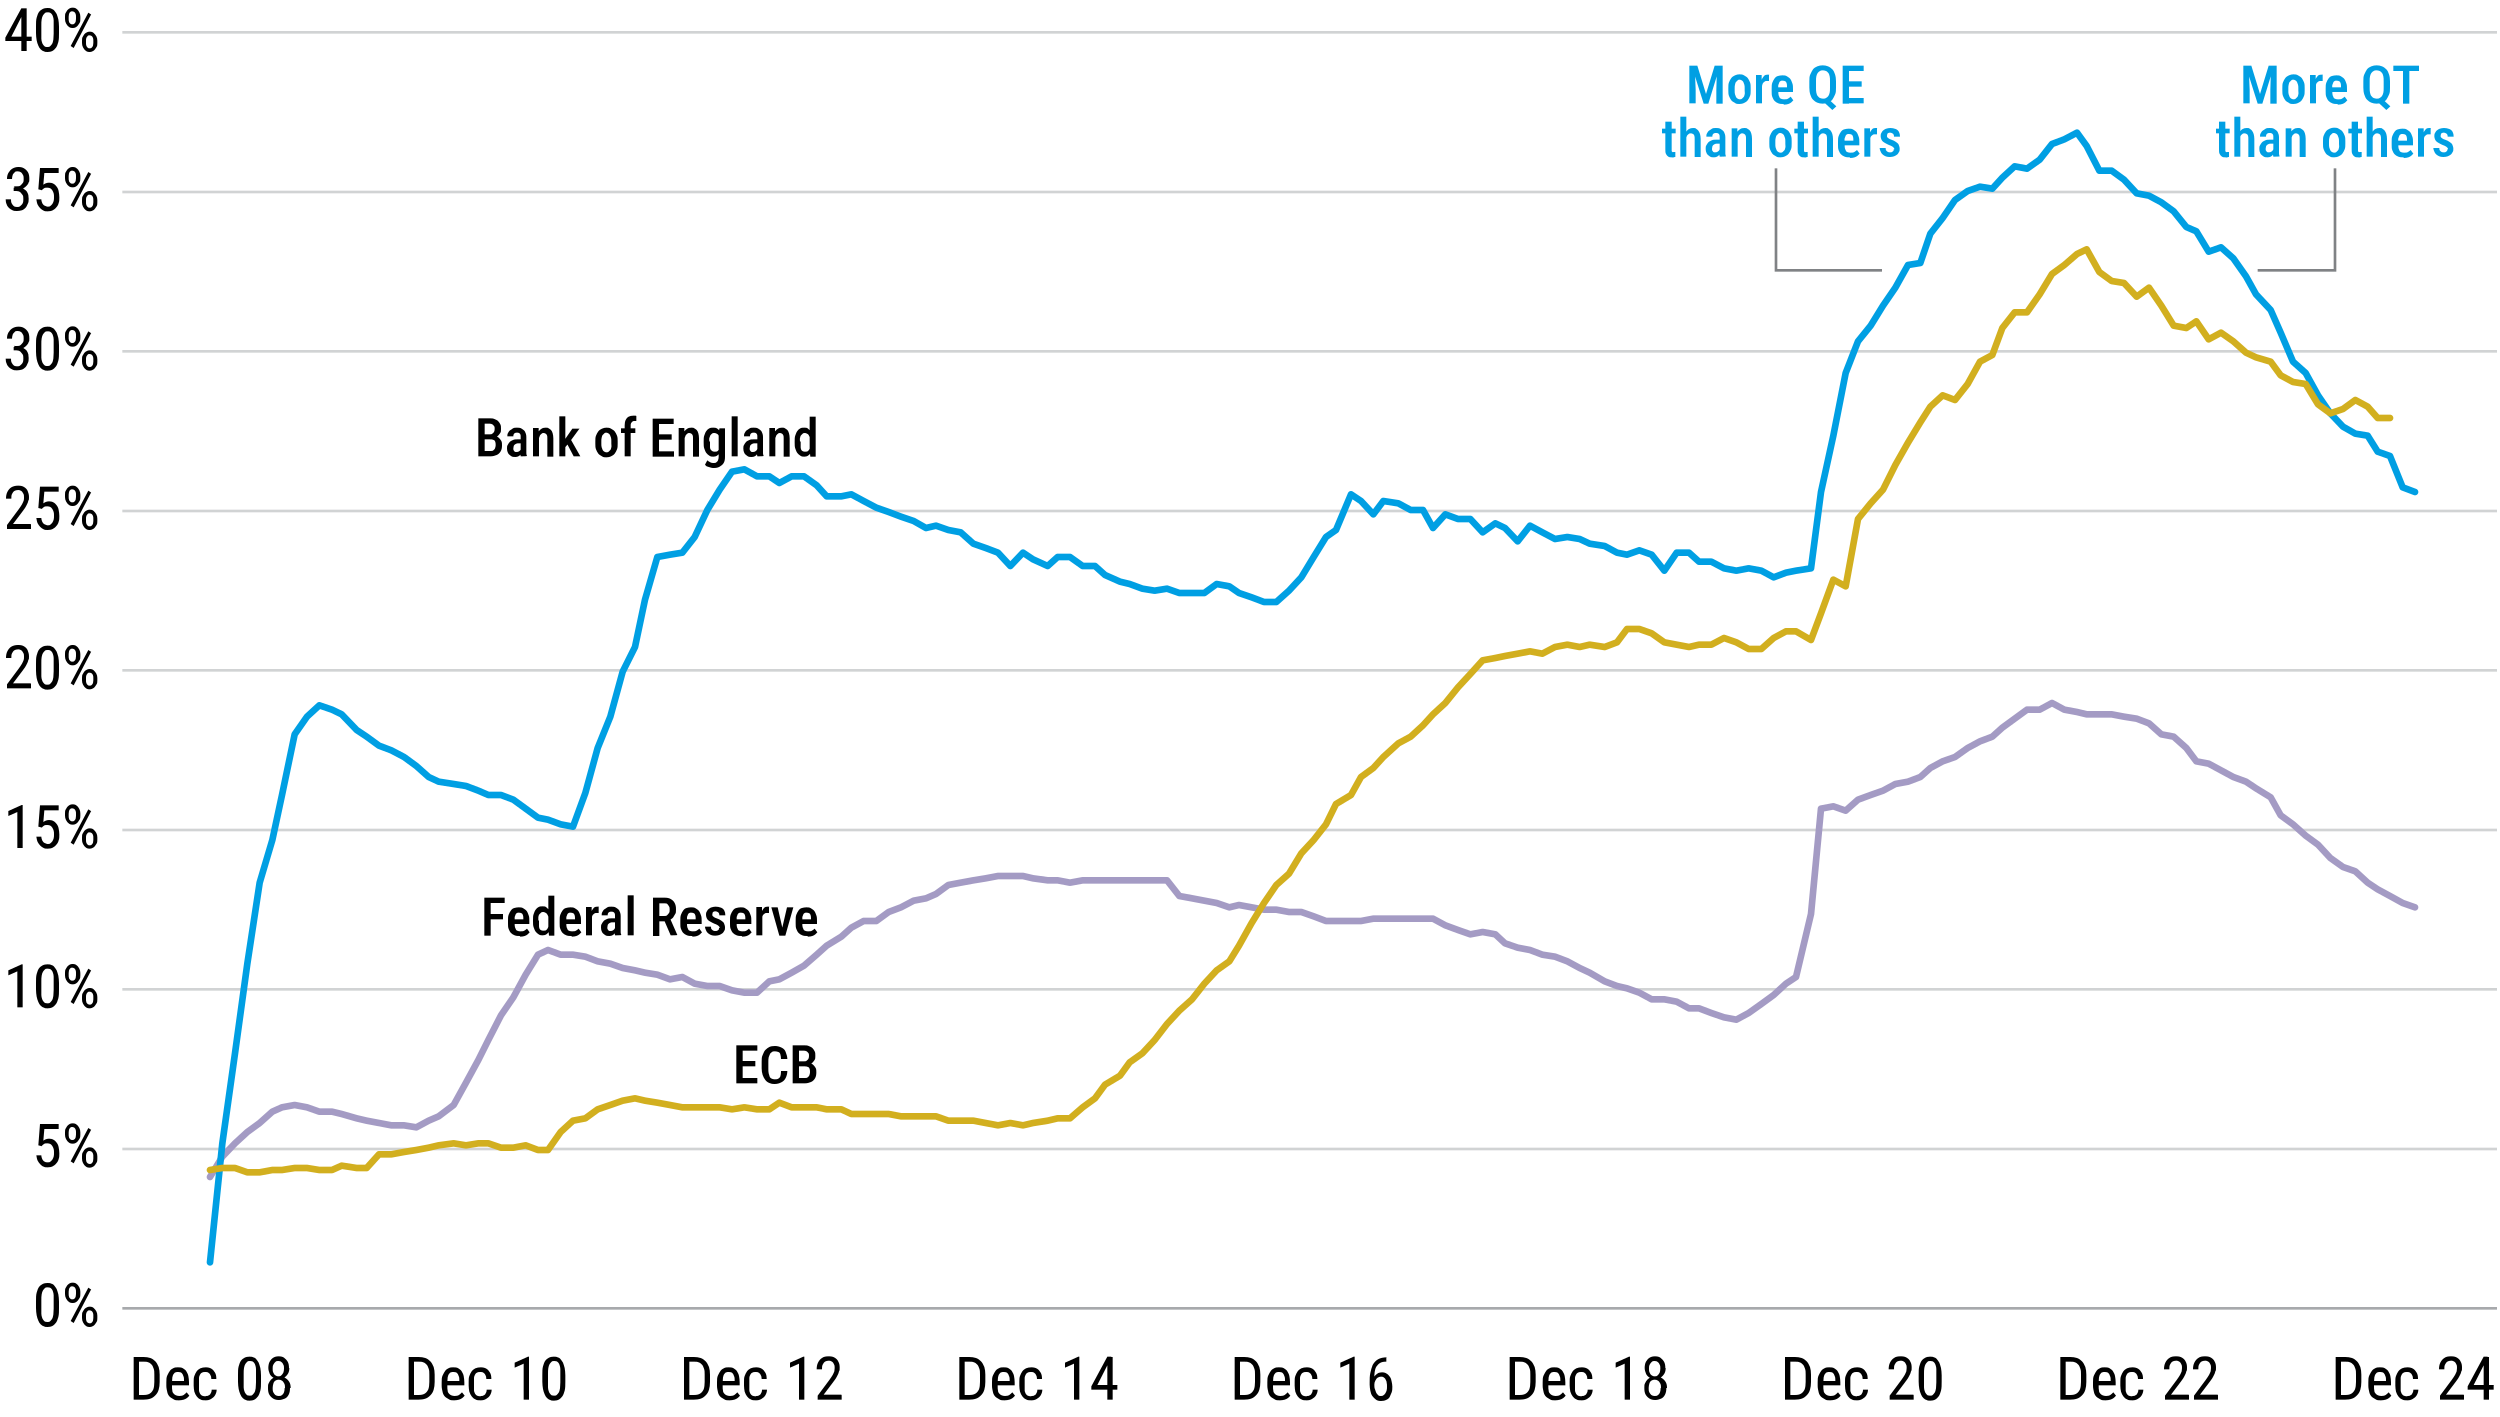 <svg xmlns="http://www.w3.org/2000/svg" viewBox="0 0 750 425"><defs><style> .cls-1 { stroke: #d2af1f; } .cls-1, .cls-2, .cls-3, .cls-4, .cls-5, .cls-6 { fill: none; } .cls-1, .cls-3, .cls-4, .cls-5, .cls-6 { stroke-linejoin: round; } .cls-1, .cls-3, .cls-5 { stroke-linecap: round; stroke-width: 2px; } .cls-2 { stroke: #808285; stroke-miterlimit: 10; } .cls-2, .cls-4, .cls-6 { stroke-width: .8px; } .cls-7 { fill: #009fe3; } .cls-7, .cls-8 { stroke-width: 0px; } .cls-3 { stroke: #a49bc4; } .cls-8 { fill: #000; } .cls-4 { stroke: #d1d3d4; } .cls-5 { stroke: #009fe3; } .cls-6 { stroke: #a7a9ac; } </style></defs><g id="Scale"><line class="cls-4" x1="36.7" y1="9.7" x2="749.1" y2="9.7"></line><line class="cls-4" x1="36.7" y1="57.6" x2="749.1" y2="57.6"></line><line class="cls-4" x1="36.7" y1="105.4" x2="749.1" y2="105.4"></line><line class="cls-4" x1="36.7" y1="153.3" x2="749.1" y2="153.3"></line><line class="cls-4" x1="36.7" y1="201.1" x2="749.1" y2="201.1"></line><line class="cls-4" x1="36.7" y1="249" x2="749.1" y2="249"></line><line class="cls-4" x1="36.7" y1="296.8" x2="749.1" y2="296.8"></line><line class="cls-4" x1="36.7" y1="344.7" x2="749.1" y2="344.7"></line><line class="cls-6" x1="36.7" y1="392.5" x2="749.1" y2="392.5"></line></g><g id="Graph"><polyline class="cls-3" points="63 353.1 66.7 347 70.5 343 74.2 339.6 77.9 336.9 81.7 333.5 84.6 332.2 88.4 331.5 92.1 332.2 95.8 333.5 99.6 333.5 102.5 334.2 107 335.5 110 336.2 113.7 336.9 117.4 337.6 121.2 337.6 124.9 338.2 128.6 336.2 131.6 334.9 136.1 331.5 139.8 324.8 143.5 318 146.5 312 150.3 304.6 154 299.2 157.7 292.4 161.4 286.4 164.4 285 168.2 286.4 171.9 286.4 175.6 287 179.3 288.4 183.1 289.1 186.8 290.4 190.5 291.1 193.5 291.8 197.2 292.4 201 293.8 204.7 293.1 208.4 295.1 212.2 295.8 215.9 295.8 219.6 297.1 223.3 297.8 227.1 297.8 230.8 294.4 233.8 293.8 237.5 291.8 241.2 289.7 245 286.4 248 283.7 252.4 281 255.4 278.3 259.1 276.3 262.9 276.3 266.6 273.6 270.3 272.2 274.1 270.2 277.8 269.5 280.8 268.2 284.5 265.5 288.2 264.8 292 264.1 295.7 263.5 299.4 262.8 303.1 262.8 306.9 262.8 309.9 263.5 314.3 264.1 317.3 264.1 321 264.8 324.8 264.1 328.5 264.1 331.5 264.1 336 264.1 338.9 264.1 342.7 264.1 346.4 264.1 350.1 264.1 353.8 268.8 357.6 269.5 361.3 270.2 365 270.9 368.8 272.2 371.7 271.5 375.5 272.2 379.2 272.9 382.9 272.9 386.7 273.6 390.4 273.6 394.1 274.9 397.8 276.3 400.8 276.3 405.3 276.3 408.3 276.3 412 275.6 415 275.6 419.5 275.6 423.2 275.6 426.9 275.6 429.9 275.6 433.6 277.6 437.4 279 441.1 280.3 444.8 279.6 448.6 280.3 451.5 283 455.3 284.3 459 285 462.7 286.4 466.5 287 470.2 288.4 473.9 290.4 476.9 291.8 481.4 294.4 485.1 295.8 488.1 296.5 491.8 297.8 495.5 299.8 499.3 299.8 503 300.5 506.7 302.5 509.7 302.5 513.4 303.9 517.2 305.2 520.9 305.9 524.6 303.9 528.4 301.2 532.1 298.5 535.8 295.1 538.8 293.1 543.3 274.2 546.3 242.6 550 241.9 553.7 243.2 557.4 239.9 561.2 238.5 564.9 237.2 568.6 235.2 572.4 234.5 576.1 233.1 579.1 230.4 582.8 228.4 586.5 227.1 590.3 224.4 594 222.4 597.7 221 600.7 218.3 604.4 215.6 608.1 212.9 611.9 212.9 615.6 210.9 619.3 212.9 623.1 213.6 626 214.3 629.8 214.3 633.5 214.3 637.2 215 641 215.6 644.7 217 648.4 220.3 652.1 221 655.9 224.4 658.9 228.4 662.6 229.1 666.3 231.1 670 233.1 673.8 234.5 676.8 236.5 681.2 239.2 684.2 244.6 687.9 247.3 691.7 250.7 695.4 253.4 699.1 257.4 702.9 260.1 706.6 261.4 710.3 264.8 713.3 266.8 717 268.8 720.8 270.9 724.5 272.2"></polyline><polyline class="cls-5" points="63 378.7 66.7 343 70.5 316 74.2 289.1 77.9 264.8 81.7 252 84.6 238.5 88.4 220.3 92.1 215 95.8 211.6 99.6 212.9 102.5 214.3 107 219 110 221 113.7 223.7 117.4 225.1 121.2 227.1 124.9 229.8 128.6 233.1 131.6 234.5 136.1 235.2 139.8 235.8 143.5 237.2 146.5 238.5 150.3 238.5 154 239.9 157.7 242.6 161.4 245.3 164.4 245.9 168.2 247.3 171.9 248 175.6 237.9 179.3 224.4 183.1 215 186.8 201.5 190.5 194.1 193.5 179.9 197.2 167.1 201 166.4 204.7 165.8 208.4 161.1 212.2 153 215.9 146.9 219.6 141.5 223.3 140.8 227.1 142.9 230.8 142.9 233.8 144.9 237.5 142.9 241.2 142.9 245 145.6 248 148.9 252.4 148.9 255.4 148.3 259.1 150.3 262.9 152.3 266.6 153.6 270.3 155 274.1 156.3 277.8 158.4 280.8 157.7 284.5 159 288.2 159.7 292 163.1 295.7 164.4 299.4 165.8 303.1 169.8 306.9 165.8 309.9 167.8 314.3 169.8 317.3 167.1 321 167.1 324.8 169.8 328.5 169.8 331.5 172.5 336 174.5 338.9 175.2 342.7 176.6 346.4 177.2 350.1 176.6 353.8 177.9 357.6 177.9 361.3 177.9 365 175.2 368.8 175.9 371.7 177.9 375.5 179.2 379.2 180.6 382.9 180.6 386.7 177.2 390.4 173.2 394.1 167.1 397.8 161.1 400.8 159 405.3 148.3 408.3 150.3 412 154.3 415 150.3 419.5 151 423.2 153 426.9 153 429.9 158.4 433.6 154.3 437.4 155.7 441.1 155.7 444.8 159.7 448.6 157 451.5 158.4 455.3 162.4 459 157.7 462.7 159.7 466.5 161.7 470.2 161.1 473.9 161.7 476.9 163.1 481.4 163.8 485.1 165.8 488.1 166.4 491.8 165.1 495.5 166.4 499.3 171.2 503 165.8 506.7 165.8 509.7 168.5 513.4 168.5 517.2 170.5 520.9 171.2 524.6 170.5 528.4 171.2 532.1 173.2 535.8 171.8 538.8 171.2 543.3 170.5 546.3 147.6 550 130.7 553.7 111.9 557.4 102.4 561.2 97.7 564.9 91.7 568.6 86.3 572.4 79.5 576.1 78.9 579.1 70.1 582.8 65.4 586.5 60 590.3 57.3 594 56 597.7 56.6 600.7 53.3 604.4 49.9 608.1 50.6 611.9 47.9 615.6 43.2 619.3 41.8 623.1 39.8 626 43.8 629.8 51.2 633.5 51.2 637.2 53.9 641 58 644.7 58.7 648.4 60.7 652.1 63.4 655.9 68.1 658.9 69.4 662.6 75.5 666.3 74.2 670 77.5 673.8 82.9 676.8 88.3 681.2 93 684.2 99.8 687.9 108.5 691.7 111.9 695.4 118.6 699.1 124 702.9 128 706.6 130.1 710.3 130.7 713.3 135.5 717 136.8 720.8 146.2 724.5 147.6"></polyline><polyline class="cls-1" points="63 351 66.7 350.4 70.5 350.4 74.2 351.7 77.9 351.7 81.7 351 84.6 351 88.4 350.4 92.1 350.4 95.8 351 99.6 351 102.5 349.7 107 350.4 110 350.4 113.7 346.3 117.4 346.3 121.2 345.6 124.9 345 128.6 344.3 131.6 343.6 136.1 343 139.8 343.6 143.5 343 146.5 343 150.3 344.3 154 344.3 157.7 343.6 161.4 345 164.4 345 168.2 339.6 171.9 336.2 175.6 335.5 179.3 332.8 183.1 331.5 186.8 330.2 190.5 329.5 193.5 330.2 197.2 330.8 201 331.5 204.7 332.2 208.4 332.2 212.2 332.2 215.9 332.2 219.6 332.8 223.3 332.2 227.1 332.8 230.8 332.8 233.8 330.8 237.5 332.2 241.2 332.2 245 332.2 248 332.8 252.4 332.8 255.4 334.2 259.1 334.2 262.9 334.2 266.6 334.2 270.3 334.9 274.1 334.9 277.8 334.9 280.8 334.9 284.5 336.2 288.2 336.2 292 336.2 295.7 336.9 299.4 337.6 303.1 336.9 306.9 337.6 309.9 336.9 314.3 336.2 317.3 335.5 321 335.5 324.8 332.2 328.5 329.5 331.5 325.4 336 322.7 338.9 318.7 342.7 316 346.4 312 350.1 307.2 353.8 303.2 357.6 299.8 361.3 295.1 365 291.1 368.8 288.4 371.7 283.7 375.5 276.9 379.2 270.9 382.9 265.5 386.7 262.1 390.4 256 394.1 252 397.8 247.3 400.8 241.2 405.3 238.5 408.3 233.1 412 230.4 415 227.1 419.5 223 423.2 221 426.9 217.6 429.9 214.3 433.6 210.9 437.4 206.2 441.1 202.2 444.8 198.1 448.6 197.4 451.5 196.8 455.3 196.1 459 195.4 462.7 196.1 466.5 194.1 470.2 193.4 473.9 194.1 476.9 193.4 481.4 194.1 485.1 192.7 488.1 188.7 491.8 188.7 495.5 190 499.3 192.7 503 193.4 506.7 194.1 509.7 193.4 513.4 193.4 517.2 191.4 520.9 192.7 524.6 194.7 528.4 194.7 532.1 191.4 535.8 189.4 538.8 189.4 543.3 192 546.3 184 550 173.9 553.7 175.9 557.4 155.7 561.2 151 564.9 146.9 568.6 139.5 572.4 132.8 576.1 126.7 579.1 122 582.8 118.6 586.5 120 590.3 115.2 594 108.5 597.7 106.5 600.7 98.4 604.4 93.7 608.1 93.7 611.9 88.3 615.6 82.2 619.3 79.5 623.1 76.2 626 74.8 629.8 81.6 633.5 84.3 637.2 84.9 641 89 644.7 86.3 648.4 91.7 652.1 97.7 655.9 98.4 658.9 96.4 662.6 101.8 666.3 99.8 670 102.4 673.8 105.8 676.8 107.2 681.2 108.5 684.2 112.6 687.9 114.6 691.7 115.2 695.4 121.3 699.1 124 702.9 122.7 706.6 120 710.3 122 713.3 125.4 717 125.4"></polyline></g><g id="Labels"><g><path class="cls-8" d="M41.7,407.1v12.8h-1.6v-12.8h1.6ZM43,419.9h-2.2v-1.4h2.2c.8,0,1.4-.1,1.9-.4.5-.3.8-.7,1.1-1.3.2-.6.3-1.3.3-2.2v-2.2c0-.7,0-1.3-.2-1.8s-.3-.9-.6-1.2-.6-.6-1-.7c-.4-.2-.9-.2-1.4-.2h-2.4v-1.4h2.4c.7,0,1.4.1,2,.3.6.2,1.1.6,1.5,1,.4.4.7,1,1,1.7.2.7.3,1.4.3,2.3v2.2c0,.9-.1,1.6-.3,2.3-.2.7-.5,1.2-1,1.7s-.9.8-1.5,1-1.3.3-2.1.3Z"></path><path class="cls-8" d="M53.6,420.1c-.6,0-1.1,0-1.5-.3s-.8-.4-1.2-.8c-.3-.3-.6-.8-.7-1.3s-.3-1.2-.3-1.9v-1.1c0-.8,0-1.5.3-2.1s.5-1,.8-1.4.7-.6,1.1-.8.9-.2,1.3-.2,1.1,0,1.5.3.8.5,1,.9.5.8.6,1.4c.1.6.2,1.2.2,1.9v.9h-5.9v-1.3h4.4v-.2c0-.5,0-.9-.2-1.3-.1-.4-.3-.7-.5-.9-.2-.2-.6-.3-1-.3s-.6,0-.8.1c-.2,0-.5.3-.6.5-.2.2-.3.6-.4,1,0,.4-.1.9-.1,1.6v1.1c0,.5,0,.9.1,1.3,0,.4.2.7.4.9.2.2.4.4.7.5.3.1.6.2,1,.2.5,0,1-.1,1.3-.3.3-.2.6-.5.9-.8l.8,1c-.2.2-.4.5-.7.7-.3.2-.6.4-1,.5-.4.1-.9.2-1.4.2Z"></path><path class="cls-8" d="M61.8,418.8c.3,0,.6,0,.8-.2.3-.1.5-.3.6-.6.2-.3.3-.6.3-1.1h1.5c0,.6-.2,1.2-.5,1.7-.3.5-.7.8-1.2,1.1-.5.3-1,.4-1.6.4s-1.2,0-1.6-.3c-.5-.2-.8-.5-1.1-.9-.3-.4-.5-.8-.7-1.4-.1-.5-.2-1.2-.2-1.8v-1.1c0-.7,0-1.3.2-1.8s.4-1,.7-1.4c.3-.4.7-.7,1.1-.9.5-.2,1-.3,1.6-.3s1.2.1,1.7.4c.5.3.8.7,1.1,1.2.3.5.4,1.1.4,1.9h-1.5c0-.5-.1-.9-.3-1.2-.1-.3-.3-.5-.6-.7-.3-.2-.6-.2-.9-.2s-.7,0-1,.2c-.3.1-.5.4-.6.6s-.3.6-.3,1c0,.4,0,.8,0,1.3v1.1c0,.5,0,.9,0,1.3,0,.4.2.7.3,1,.2.3.4.5.6.6.3.1.6.2,1,.2Z"></path><path class="cls-8" d="M78.3,412.5v2c0,1,0,1.9-.2,2.7-.2.7-.4,1.3-.7,1.7s-.7.8-1.1,1c-.4.2-.9.3-1.4.3s-.8,0-1.1-.2c-.4-.1-.7-.3-1-.6-.3-.3-.5-.6-.7-1.1s-.4-1-.5-1.6-.2-1.4-.2-2.2v-2c0-1,0-1.9.2-2.6s.4-1.3.7-1.7c.3-.4.7-.7,1.1-.9.4-.2.9-.3,1.4-.3s.8,0,1.2.2c.4.1.7.3.9.6s.5.6.7,1c.2.4.3,1,.5,1.6.1.6.2,1.4.2,2.2ZM76.8,414.7v-2.5c0-.6,0-1.1,0-1.5,0-.4-.1-.8-.2-1.1-.1-.3-.2-.6-.4-.8s-.3-.3-.5-.4c-.2,0-.4-.1-.7-.1s-.6,0-.8.2-.4.4-.6.7c-.2.3-.3.7-.4,1.2s-.1,1.1-.1,1.8v2.5c0,.6,0,1.1,0,1.5,0,.4.1.8.2,1.1.1.3.2.6.4.8s.3.4.5.5c.2,0,.4.1.7.1s.6,0,.8-.2.4-.4.6-.7c.2-.3.3-.7.4-1.3,0-.5.1-1.1.1-1.8Z"></path><path class="cls-8" d="M87,416.4c0,.8-.1,1.4-.4,2s-.7,1-1.2,1.2-1.1.4-1.7.4-1.2-.1-1.7-.4-.9-.7-1.2-1.2-.4-1.2-.4-2,0-1,.2-1.4c.2-.4.4-.8.7-1.1s.7-.6,1.1-.7c.4-.2.9-.3,1.4-.3s1.3.2,1.8.5c.5.3.9.7,1.2,1.2.3.5.4,1.1.4,1.8ZM86.8,410.4c0,.6-.1,1.2-.4,1.7s-.7.9-1.1,1.2c-.5.3-1,.4-1.6.4s-1.2-.1-1.7-.4-.9-.7-1.1-1.2-.4-1.1-.4-1.7.1-1.4.4-1.9c.3-.5.6-.9,1.1-1.2s1-.4,1.6-.4,1.2.1,1.6.4.8.7,1.1,1.2c.3.5.4,1.2.4,1.9ZM85.5,416.4c0-.5,0-.9-.2-1.3-.2-.4-.4-.7-.7-.9s-.6-.3-1-.3-.7.1-1,.3-.5.5-.6.9c-.1.4-.2.8-.2,1.3s0,.9.2,1.3.4.6.6.8c.3.2.6.3,1,.3s.7,0,1-.3c.3-.2.5-.5.6-.8s.2-.8.2-1.3ZM85.2,410.5c0-.4,0-.8-.2-1.1-.1-.3-.3-.6-.6-.8-.2-.2-.5-.3-.9-.3s-.6,0-.9.3c-.2.2-.4.4-.6.8s-.2.7-.2,1.2,0,.8.2,1.2c.1.3.3.6.6.8s.5.3.9.3.6,0,.9-.3c.2-.2.4-.4.6-.8.1-.3.2-.7.2-1.2Z"></path></g><g><path class="cls-8" d="M124.2,407.1v12.8h-1.6v-12.8h1.6ZM125.5,419.9h-2.2v-1.4h2.2c.8,0,1.4-.1,1.9-.4.5-.3.8-.7,1.1-1.3.2-.6.3-1.3.3-2.2v-2.2c0-.7,0-1.3-.2-1.8s-.3-.9-.6-1.2-.6-.6-1-.7c-.4-.2-.9-.2-1.4-.2h-2.4v-1.4h2.4c.7,0,1.4.1,2,.3.6.2,1.1.6,1.5,1,.4.4.7,1,1,1.7.2.7.3,1.4.3,2.3v2.2c0,.9-.1,1.6-.3,2.3-.2.7-.5,1.2-1,1.7s-.9.8-1.5,1-1.3.3-2.1.3Z"></path><path class="cls-8" d="M136.2,420.1c-.6,0-1.1,0-1.5-.3s-.8-.4-1.2-.8c-.3-.3-.6-.8-.7-1.3s-.3-1.2-.3-1.9v-1.1c0-.8,0-1.5.3-2.1s.5-1,.8-1.4.7-.6,1.1-.8.9-.2,1.3-.2,1.1,0,1.5.3.8.5,1,.9.5.8.6,1.4c.1.6.2,1.2.2,1.9v.9h-5.9v-1.3h4.4v-.2c0-.5,0-.9-.2-1.3-.1-.4-.3-.7-.5-.9-.2-.2-.6-.3-1-.3s-.6,0-.8.1c-.2,0-.5.3-.6.5-.2.2-.3.6-.4,1,0,.4-.1.9-.1,1.6v1.1c0,.5,0,.9.1,1.3,0,.4.2.7.4.9.2.2.4.4.7.5.3.1.6.2,1,.2.5,0,1-.1,1.3-.3.3-.2.6-.5.9-.8l.8,1c-.2.2-.4.5-.7.7-.3.2-.6.4-1,.5-.4.1-.9.2-1.4.2Z"></path><path class="cls-8" d="M144.3,418.8c.3,0,.6,0,.8-.2.3-.1.5-.3.6-.6.2-.3.3-.6.3-1.1h1.5c0,.6-.2,1.2-.5,1.7-.3.5-.7.8-1.2,1.1-.5.3-1,.4-1.6.4s-1.2,0-1.6-.3c-.5-.2-.8-.5-1.1-.9-.3-.4-.5-.8-.7-1.4-.1-.5-.2-1.2-.2-1.8v-1.1c0-.7,0-1.3.2-1.8s.4-1,.7-1.4c.3-.4.7-.7,1.1-.9.5-.2,1-.3,1.6-.3s1.2.1,1.7.4c.5.3.8.7,1.1,1.2.3.5.4,1.1.4,1.9h-1.5c0-.5-.1-.9-.3-1.2-.1-.3-.3-.5-.6-.7-.3-.2-.6-.2-.9-.2s-.7,0-1,.2c-.3.1-.5.4-.6.6s-.3.6-.3,1c0,.4,0,.8,0,1.3v1.1c0,.5,0,.9,0,1.3,0,.4.2.7.3,1,.2.3.4.5.6.6.3.1.6.2,1,.2Z"></path><path class="cls-8" d="M158.7,407v12.9h-1.6v-10.8l-2.7,1.2v-1.5l4-1.8h.2Z"></path><path class="cls-8" d="M169.6,412.5v2c0,1,0,1.9-.2,2.7-.2.7-.4,1.3-.7,1.7s-.7.8-1.1,1c-.4.2-.9.3-1.4.3s-.8,0-1.1-.2c-.4-.1-.7-.3-1-.6-.3-.3-.5-.6-.7-1.1s-.4-1-.5-1.6-.2-1.4-.2-2.2v-2c0-1,0-1.9.2-2.6s.4-1.3.7-1.7c.3-.4.7-.7,1.1-.9.4-.2.9-.3,1.4-.3s.8,0,1.2.2c.4.1.7.3.9.6s.5.6.7,1c.2.4.3,1,.5,1.6.1.6.2,1.4.2,2.2ZM168.1,414.7v-2.5c0-.6,0-1.1,0-1.5,0-.4-.1-.8-.2-1.1-.1-.3-.2-.6-.4-.8s-.3-.3-.5-.4c-.2,0-.4-.1-.7-.1s-.6,0-.8.2-.4.4-.6.7c-.2.3-.3.7-.4,1.2s-.1,1.1-.1,1.8v2.5c0,.6,0,1.1,0,1.5,0,.4.1.8.2,1.1.1.3.2.6.4.8s.3.4.5.5c.2,0,.4.1.7.1s.6,0,.8-.2.4-.4.6-.7c.2-.3.3-.7.4-1.3,0-.5.1-1.1.1-1.8Z"></path></g><g><path class="cls-8" d="M206.8,407.1v12.8h-1.6v-12.8h1.6ZM208.1,419.9h-2.2v-1.4h2.2c.8,0,1.4-.1,1.9-.4.5-.3.8-.7,1.1-1.3.2-.6.3-1.3.3-2.2v-2.2c0-.7,0-1.3-.2-1.8s-.3-.9-.6-1.2-.6-.6-1-.7c-.4-.2-.9-.2-1.4-.2h-2.4v-1.4h2.4c.7,0,1.4.1,2,.3.6.2,1.1.6,1.5,1,.4.4.7,1,1,1.7.2.7.3,1.4.3,2.3v2.2c0,.9-.1,1.6-.3,2.3-.2.7-.5,1.2-1,1.7s-.9.8-1.5,1-1.3.3-2.1.3Z"></path><path class="cls-8" d="M218.8,420.1c-.6,0-1.1,0-1.5-.3s-.8-.4-1.2-.8c-.3-.3-.6-.8-.7-1.3s-.3-1.2-.3-1.9v-1.1c0-.8,0-1.5.3-2.1s.5-1,.8-1.4.7-.6,1.1-.8.9-.2,1.3-.2,1.1,0,1.5.3.8.5,1,.9.5.8.6,1.4c.1.6.2,1.2.2,1.9v.9h-5.9v-1.3h4.4v-.2c0-.5,0-.9-.2-1.3-.1-.4-.3-.7-.5-.9-.2-.2-.6-.3-1-.3s-.6,0-.8.1c-.2,0-.5.3-.6.5-.2.2-.3.6-.4,1,0,.4-.1.9-.1,1.6v1.1c0,.5,0,.9.1,1.3,0,.4.2.7.4.9.2.2.4.4.7.5.3.1.6.2,1,.2.5,0,1-.1,1.3-.3.3-.2.6-.5.9-.8l.8,1c-.2.2-.4.5-.7.7-.3.2-.6.4-1,.5-.4.1-.9.2-1.4.2Z"></path><path class="cls-8" d="M226.9,418.8c.3,0,.6,0,.8-.2.3-.1.5-.3.6-.6.2-.3.3-.6.3-1.1h1.5c0,.6-.2,1.2-.5,1.7-.3.5-.7.8-1.2,1.1-.5.3-1,.4-1.6.4s-1.2,0-1.6-.3c-.5-.2-.8-.5-1.1-.9-.3-.4-.5-.8-.7-1.4-.1-.5-.2-1.2-.2-1.8v-1.1c0-.7,0-1.3.2-1.8s.4-1,.7-1.4c.3-.4.7-.7,1.1-.9.5-.2,1-.3,1.6-.3s1.2.1,1.7.4c.5.3.8.7,1.1,1.2.3.5.4,1.1.4,1.9h-1.5c0-.5-.1-.9-.3-1.2-.1-.3-.3-.5-.6-.7-.3-.2-.6-.2-.9-.2s-.7,0-1,.2c-.3.1-.5.4-.6.6s-.3.6-.3,1c0,.4,0,.8,0,1.3v1.1c0,.5,0,.9,0,1.3,0,.4.2.7.3,1,.2.3.4.5.6.6.3.1.6.2,1,.2Z"></path><path class="cls-8" d="M241.3,407v12.9h-1.6v-10.8l-2.7,1.2v-1.5l4-1.8h.2Z"></path><path class="cls-8" d="M252.5,418.6v1.3h-7.2v-1.2l3.5-4.7c.4-.6.8-1.1,1-1.5s.4-.8.5-1.1c0-.3.1-.6.1-1s0-.8-.2-1.1c-.1-.3-.3-.6-.6-.8s-.6-.3-.9-.3-.9.1-1.2.3c-.3.2-.5.5-.7.9s-.2.8-.2,1.4h-1.6c0-.7.1-1.4.4-2s.7-1.1,1.2-1.4c.5-.4,1.2-.5,2-.5s1.3.1,1.8.4c.5.3.9.7,1.1,1.2.3.5.4,1.1.4,1.8s0,.8-.2,1.1c-.1.4-.2.8-.4,1.1-.2.4-.4.8-.6,1.1s-.5.7-.8,1.1l-2.8,3.7h5.3Z"></path></g><g><path class="cls-8" d="M289.4,407.1v12.8h-1.6v-12.8h1.6ZM290.7,419.9h-2.2v-1.4h2.2c.8,0,1.4-.1,1.9-.4.5-.3.8-.7,1.1-1.3.2-.6.3-1.3.3-2.2v-2.2c0-.7,0-1.3-.2-1.8s-.3-.9-.6-1.2-.6-.6-1-.7c-.4-.2-.9-.2-1.4-.2h-2.4v-1.4h2.4c.7,0,1.4.1,2,.3.6.2,1.1.6,1.5,1,.4.4.7,1,1,1.7.2.7.3,1.4.3,2.3v2.2c0,.9-.1,1.6-.3,2.3-.2.7-.5,1.2-1,1.7s-.9.8-1.5,1-1.3.3-2.1.3Z"></path><path class="cls-8" d="M301.3,420.1c-.6,0-1.1,0-1.5-.3s-.8-.4-1.2-.8c-.3-.3-.6-.8-.7-1.3s-.3-1.2-.3-1.9v-1.1c0-.8,0-1.5.3-2.1s.5-1,.8-1.4.7-.6,1.1-.8.9-.2,1.3-.2,1.1,0,1.5.3.8.5,1,.9.5.8.6,1.4c.1.6.2,1.2.2,1.9v.9h-5.9v-1.3h4.4v-.2c0-.5,0-.9-.2-1.3-.1-.4-.3-.7-.5-.9-.2-.2-.6-.3-1-.3s-.6,0-.8.1c-.2,0-.5.3-.6.5-.2.2-.3.6-.4,1,0,.4-.1.9-.1,1.6v1.1c0,.5,0,.9.1,1.3,0,.4.2.7.4.9.2.2.4.4.7.5.3.1.6.2,1,.2.5,0,1-.1,1.3-.3.3-.2.6-.5.9-.8l.8,1c-.2.2-.4.5-.7.7-.3.2-.6.4-1,.5-.4.1-.9.2-1.4.2Z"></path><path class="cls-8" d="M309.5,418.8c.3,0,.6,0,.8-.2.3-.1.5-.3.6-.6.2-.3.3-.6.3-1.1h1.5c0,.6-.2,1.2-.5,1.7-.3.5-.7.8-1.2,1.1-.5.3-1,.4-1.6.4s-1.2,0-1.6-.3c-.5-.2-.8-.5-1.1-.9-.3-.4-.5-.8-.7-1.4-.1-.5-.2-1.2-.2-1.8v-1.1c0-.7,0-1.3.2-1.8s.4-1,.7-1.4c.3-.4.7-.7,1.1-.9.5-.2,1-.3,1.6-.3s1.2.1,1.7.4c.5.3.8.7,1.1,1.2.3.5.4,1.1.4,1.9h-1.5c0-.5-.1-.9-.3-1.2-.1-.3-.3-.5-.6-.7-.3-.2-.6-.2-.9-.2s-.7,0-1,.2c-.3.1-.5.4-.6.6s-.3.6-.3,1c0,.4,0,.8,0,1.3v1.1c0,.5,0,.9,0,1.3,0,.4.2.7.3,1,.2.3.4.5.6.6.3.1.6.2,1,.2Z"></path><path class="cls-8" d="M323.8,407v12.9h-1.6v-10.8l-2.7,1.2v-1.5l4-1.8h.2Z"></path><path class="cls-8" d="M335.2,415.6v1.3h-7.8v-1l4.8-8.9h1.2l-1.2,2.6-3,5.9h6.1ZM333.8,407.1v12.8h-1.6v-12.8h1.6Z"></path></g><g><path class="cls-8" d="M372,407.1v12.8h-1.6v-12.8h1.6ZM373.2,419.9h-2.2v-1.4h2.2c.8,0,1.4-.1,1.9-.4.5-.3.8-.7,1.1-1.3.2-.6.3-1.3.3-2.2v-2.2c0-.7,0-1.3-.2-1.8s-.3-.9-.6-1.2-.6-.6-1-.7c-.4-.2-.9-.2-1.4-.2h-2.4v-1.4h2.4c.7,0,1.4.1,2,.3.6.2,1.1.6,1.5,1,.4.4.7,1,1,1.7.2.7.3,1.4.3,2.3v2.2c0,.9-.1,1.6-.3,2.3-.2.7-.5,1.2-1,1.7s-.9.8-1.5,1-1.3.3-2.1.3Z"></path><path class="cls-8" d="M383.9,420.1c-.6,0-1.1,0-1.5-.3s-.8-.4-1.2-.8c-.3-.3-.6-.8-.7-1.3s-.3-1.2-.3-1.9v-1.1c0-.8,0-1.5.3-2.1s.5-1,.8-1.4.7-.6,1.1-.8.9-.2,1.3-.2,1.1,0,1.5.3.8.5,1,.9.5.8.6,1.4c.1.6.2,1.2.2,1.9v.9h-5.9v-1.3h4.4v-.2c0-.5,0-.9-.2-1.3-.1-.4-.3-.7-.5-.9-.2-.2-.6-.3-1-.3s-.6,0-.8.1c-.2,0-.5.3-.6.5-.2.2-.3.6-.4,1,0,.4-.1.9-.1,1.6v1.1c0,.5,0,.9.1,1.3,0,.4.2.7.4.9.2.2.4.4.7.5.3.1.6.2,1,.2.5,0,1-.1,1.3-.3.3-.2.6-.5.9-.8l.8,1c-.2.2-.4.5-.7.7-.3.2-.6.4-1,.5-.4.1-.9.2-1.4.2Z"></path><path class="cls-8" d="M392.1,418.8c.3,0,.6,0,.8-.2.3-.1.5-.3.6-.6.2-.3.3-.6.3-1.1h1.5c0,.6-.2,1.2-.5,1.7-.3.5-.7.8-1.2,1.1-.5.3-1,.4-1.6.4s-1.2,0-1.6-.3c-.5-.2-.8-.5-1.1-.9-.3-.4-.5-.8-.7-1.4-.1-.5-.2-1.2-.2-1.8v-1.1c0-.7,0-1.3.2-1.8s.4-1,.7-1.4c.3-.4.7-.7,1.1-.9.5-.2,1-.3,1.6-.3s1.2.1,1.7.4c.5.3.8.7,1.1,1.2.3.5.4,1.1.4,1.9h-1.5c0-.5-.1-.9-.3-1.2-.1-.3-.3-.5-.6-.7-.3-.2-.6-.2-.9-.2s-.7,0-1,.2c-.3.1-.5.4-.6.6s-.3.6-.3,1c0,.4,0,.8,0,1.3v1.1c0,.5,0,.9,0,1.3,0,.4.2.7.3,1,.2.3.4.5.6.6.3.1.6.2,1,.2Z"></path><path class="cls-8" d="M406.4,407v12.9h-1.6v-10.8l-2.7,1.2v-1.5l4-1.8h.2Z"></path><path class="cls-8" d="M415.8,407.1h.1v1.4h-.1c-.7,0-1.3.1-1.8.4-.5.3-.8.7-1.1,1.1-.3.5-.4,1-.5,1.6s-.1,1.2-.1,1.8v1.9c0,.6,0,1.1.2,1.5.1.4.3.8.4,1.1.2.3.4.5.6.7s.5.2.7.2.6,0,.8-.2c.2-.1.4-.3.6-.6.2-.3.3-.6.4-.9s.1-.8.1-1.2,0-.7-.1-1.1c0-.4-.2-.7-.3-.9-.1-.3-.3-.5-.6-.7s-.5-.2-.8-.2-.7.1-1,.3c-.3.2-.5.5-.7.9s-.3.7-.3,1.2h-.8c0-.7.2-1.2.4-1.7.2-.5.4-.8.7-1.1.3-.3.6-.5.9-.7.3-.1.7-.2,1.1-.2.5,0,1,.1,1.4.4.4.2.7.6,1,1s.4.9.5,1.4c.1.5.2,1,.2,1.5s0,1.2-.2,1.7-.4,1-.6,1.4-.6.7-1.1.9c-.4.2-.9.3-1.5.3s-1.1-.1-1.5-.4c-.4-.3-.8-.7-1.1-1.1s-.5-1-.6-1.6-.2-1.2-.2-1.8v-.8c0-.9,0-1.8.2-2.7s.4-1.7.7-2.4c.4-.7.9-1.3,1.6-1.7.7-.4,1.6-.6,2.7-.6Z"></path></g><g><path class="cls-8" d="M454.5,407.1v12.8h-1.6v-12.8h1.6ZM455.8,419.9h-2.2v-1.4h2.2c.8,0,1.4-.1,1.9-.4.5-.3.8-.7,1.1-1.3.2-.6.3-1.3.3-2.2v-2.2c0-.7,0-1.3-.2-1.8s-.3-.9-.6-1.2-.6-.6-1-.7c-.4-.2-.9-.2-1.4-.2h-2.4v-1.4h2.4c.7,0,1.4.1,2,.3.6.2,1.1.6,1.5,1,.4.4.7,1,1,1.7.2.7.3,1.4.3,2.3v2.2c0,.9-.1,1.6-.3,2.3-.2.7-.5,1.2-1,1.7s-.9.8-1.5,1-1.3.3-2.1.3Z"></path><path class="cls-8" d="M466.5,420.1c-.6,0-1.1,0-1.5-.3s-.8-.4-1.2-.8c-.3-.3-.6-.8-.7-1.3s-.3-1.2-.3-1.9v-1.1c0-.8,0-1.5.3-2.1s.5-1,.8-1.4.7-.6,1.1-.8.9-.2,1.3-.2,1.1,0,1.5.3.8.5,1,.9.5.8.6,1.4c.1.6.2,1.2.2,1.9v.9h-5.9v-1.3h4.4v-.2c0-.5,0-.9-.2-1.3-.1-.4-.3-.7-.5-.9-.2-.2-.6-.3-1-.3s-.6,0-.8.1c-.2,0-.5.3-.6.5-.2.2-.3.6-.4,1,0,.4-.1.9-.1,1.6v1.1c0,.5,0,.9.1,1.3,0,.4.2.7.4.9.2.2.4.4.7.5.3.1.6.2,1,.2.5,0,1-.1,1.3-.3.3-.2.6-.5.9-.8l.8,1c-.2.2-.4.5-.7.7-.3.2-.6.4-1,.5-.4.1-.9.2-1.4.2Z"></path><path class="cls-8" d="M474.6,418.8c.3,0,.6,0,.8-.2.3-.1.5-.3.6-.6.2-.3.3-.6.3-1.1h1.5c0,.6-.2,1.2-.5,1.7-.3.5-.7.8-1.2,1.1-.5.3-1,.4-1.6.4s-1.2,0-1.6-.3c-.5-.2-.8-.5-1.1-.9-.3-.4-.5-.8-.7-1.4-.1-.5-.2-1.2-.2-1.8v-1.1c0-.7,0-1.3.2-1.8s.4-1,.7-1.4c.3-.4.7-.7,1.1-.9.5-.2,1-.3,1.6-.3s1.2.1,1.7.4c.5.3.8.7,1.1,1.2.3.5.4,1.1.4,1.9h-1.5c0-.5-.1-.9-.3-1.2-.1-.3-.3-.5-.6-.7-.3-.2-.6-.2-.9-.2s-.7,0-1,.2c-.3.1-.5.4-.6.6s-.3.6-.3,1c0,.4,0,.8,0,1.3v1.1c0,.5,0,.9,0,1.3,0,.4.2.7.3,1,.2.3.4.5.6.6.3.1.6.2,1,.2Z"></path><path class="cls-8" d="M489,407v12.9h-1.6v-10.8l-2.7,1.2v-1.5l4-1.8h.2Z"></path><path class="cls-8" d="M499.9,416.4c0,.8-.1,1.4-.4,2s-.7,1-1.2,1.2-1.1.4-1.7.4-1.2-.1-1.7-.4-.9-.7-1.2-1.2-.4-1.2-.4-2,0-1,.2-1.4c.2-.4.4-.8.7-1.1s.7-.6,1.1-.7c.4-.2.9-.3,1.4-.3s1.3.2,1.8.5c.5.3.9.7,1.2,1.2.3.5.4,1.1.4,1.8ZM499.7,410.4c0,.6-.1,1.2-.4,1.7s-.7.9-1.1,1.2c-.5.3-1,.4-1.6.4s-1.2-.1-1.7-.4-.9-.7-1.1-1.2-.4-1.1-.4-1.7.1-1.4.4-1.9c.3-.5.6-.9,1.1-1.2s1-.4,1.6-.4,1.2.1,1.6.4.8.7,1.1,1.2c.3.5.4,1.2.4,1.9ZM498.3,416.4c0-.5,0-.9-.2-1.3-.2-.4-.4-.7-.7-.9s-.6-.3-1-.3-.7.1-1,.3-.5.5-.6.9c-.1.4-.2.8-.2,1.3s0,.9.2,1.3.4.6.6.8c.3.2.6.3,1,.3s.7,0,1-.3c.3-.2.5-.5.6-.8s.2-.8.2-1.3ZM498.1,410.5c0-.4,0-.8-.2-1.1-.1-.3-.3-.6-.6-.8-.2-.2-.5-.3-.9-.3s-.6,0-.9.3c-.2.2-.4.4-.6.8s-.2.7-.2,1.2,0,.8.2,1.2c.1.3.3.6.6.8s.5.3.9.3.6,0,.9-.3c.2-.2.4-.4.6-.8.1-.3.2-.7.2-1.2Z"></path></g><g><path class="cls-8" d="M537.1,407.1v12.8h-1.6v-12.8h1.6ZM538.4,419.9h-2.2v-1.4h2.2c.8,0,1.4-.1,1.9-.4.5-.3.8-.7,1.1-1.3.2-.6.3-1.3.3-2.2v-2.2c0-.7,0-1.3-.2-1.8s-.3-.9-.6-1.2-.6-.6-1-.7c-.4-.2-.9-.2-1.4-.2h-2.4v-1.4h2.4c.7,0,1.4.1,2,.3.6.2,1.1.6,1.5,1,.4.4.7,1,1,1.7.2.7.3,1.4.3,2.3v2.2c0,.9-.1,1.6-.3,2.3-.2.7-.5,1.2-1,1.7s-.9.8-1.5,1-1.3.3-2.1.3Z"></path><path class="cls-8" d="M549,420.1c-.6,0-1.1,0-1.5-.3s-.8-.4-1.2-.8c-.3-.3-.6-.8-.7-1.3s-.3-1.2-.3-1.9v-1.1c0-.8,0-1.5.3-2.1s.5-1,.8-1.4.7-.6,1.1-.8.9-.2,1.3-.2,1.1,0,1.5.3.8.5,1,.9.5.8.6,1.4c.1.6.2,1.2.2,1.9v.9h-5.9v-1.3h4.4v-.2c0-.5,0-.9-.2-1.3-.1-.4-.3-.7-.5-.9-.2-.2-.6-.3-1-.3s-.6,0-.8.1c-.2,0-.5.3-.6.5-.2.2-.3.6-.4,1,0,.4-.1.9-.1,1.6v1.1c0,.5,0,.9.1,1.3,0,.4.2.7.4.9.2.2.4.4.7.5.3.1.6.2,1,.2.5,0,1-.1,1.3-.3.3-.2.6-.5.9-.8l.8,1c-.2.2-.4.5-.7.7-.3.2-.6.4-1,.5-.4.1-.9.2-1.4.2Z"></path><path class="cls-8" d="M557.2,418.8c.3,0,.6,0,.8-.2.3-.1.5-.3.6-.6.2-.3.3-.6.3-1.1h1.5c0,.6-.2,1.2-.5,1.7-.3.5-.7.8-1.2,1.1-.5.3-1,.4-1.6.4s-1.2,0-1.6-.3c-.5-.2-.8-.5-1.1-.9-.3-.4-.5-.8-.7-1.4-.1-.5-.2-1.2-.2-1.8v-1.1c0-.7,0-1.3.2-1.8s.4-1,.7-1.4c.3-.4.7-.7,1.1-.9.5-.2,1-.3,1.6-.3s1.2.1,1.7.4c.5.3.8.7,1.1,1.2.3.5.4,1.1.4,1.9h-1.5c0-.5-.1-.9-.3-1.2-.1-.3-.3-.5-.6-.7-.3-.2-.6-.2-.9-.2s-.7,0-1,.2c-.3.1-.5.4-.6.6s-.3.6-.3,1c0,.4,0,.8,0,1.3v1.1c0,.5,0,.9,0,1.3,0,.4.2.7.3,1,.2.3.4.5.6.6.3.1.6.2,1,.2Z"></path><path class="cls-8" d="M574.1,418.6v1.3h-7.2v-1.2l3.5-4.7c.4-.6.8-1.1,1-1.5s.4-.8.5-1.1c0-.3.1-.6.1-1s0-.8-.2-1.1c-.1-.3-.3-.6-.6-.8s-.6-.3-.9-.3-.9.1-1.2.3c-.3.2-.5.5-.7.9s-.2.8-.2,1.4h-1.6c0-.7.1-1.4.4-2s.7-1.1,1.2-1.4c.5-.4,1.2-.5,2-.5s1.3.1,1.8.4c.5.3.9.7,1.1,1.2.3.5.4,1.1.4,1.8s0,.8-.2,1.1c-.1.4-.2.8-.4,1.1-.2.4-.4.8-.6,1.1s-.5.7-.8,1.1l-2.8,3.7h5.3Z"></path><path class="cls-8" d="M582.5,412.5v2c0,1,0,1.9-.2,2.7-.2.7-.4,1.3-.7,1.7s-.7.8-1.1,1c-.4.2-.9.3-1.4.3s-.8,0-1.1-.2c-.4-.1-.7-.3-1-.6-.3-.3-.5-.6-.7-1.1s-.4-1-.5-1.6-.2-1.4-.2-2.2v-2c0-1,0-1.9.2-2.6s.4-1.3.7-1.7c.3-.4.7-.7,1.1-.9.4-.2.9-.3,1.4-.3s.8,0,1.2.2c.4.1.7.3.9.6s.5.6.7,1c.2.4.3,1,.5,1.6.1.6.2,1.4.2,2.2ZM580.9,414.7v-2.5c0-.6,0-1.1,0-1.5,0-.4-.1-.8-.2-1.1-.1-.3-.2-.6-.4-.8s-.3-.3-.5-.4c-.2,0-.4-.1-.7-.1s-.6,0-.8.2-.4.4-.6.7c-.2.3-.3.7-.4,1.2s-.1,1.1-.1,1.8v2.5c0,.6,0,1.1,0,1.5,0,.4.1.8.2,1.1.1.3.2.6.4.8s.3.4.5.5c.2,0,.4.1.7.1s.6,0,.8-.2.4-.4.6-.7c.2-.3.3-.7.4-1.3,0-.5.1-1.1.1-1.8Z"></path></g><g><path class="cls-8" d="M619.7,407.1v12.8h-1.6v-12.8h1.6ZM621,419.9h-2.2v-1.4h2.2c.8,0,1.4-.1,1.9-.4.5-.3.8-.7,1.1-1.3.2-.6.3-1.3.3-2.2v-2.2c0-.7,0-1.3-.2-1.8s-.3-.9-.6-1.2-.6-.6-1-.7c-.4-.2-.9-.2-1.4-.2h-2.4v-1.4h2.4c.7,0,1.4.1,2,.3.6.2,1.1.6,1.5,1,.4.4.7,1,1,1.7.2.7.3,1.4.3,2.3v2.2c0,.9-.1,1.6-.3,2.3-.2.7-.5,1.2-1,1.7s-.9.8-1.5,1-1.3.3-2.1.3Z"></path><path class="cls-8" d="M631.6,420.1c-.6,0-1.1,0-1.5-.3s-.8-.4-1.2-.8c-.3-.3-.6-.8-.7-1.3s-.3-1.2-.3-1.9v-1.1c0-.8,0-1.5.3-2.1s.5-1,.8-1.4.7-.6,1.1-.8.9-.2,1.3-.2,1.1,0,1.5.3.8.5,1,.9.5.8.6,1.4c.1.6.2,1.2.2,1.9v.9h-5.9v-1.3h4.4v-.2c0-.5,0-.9-.2-1.3-.1-.4-.3-.7-.5-.9-.2-.2-.6-.3-1-.3s-.6,0-.8.1c-.2,0-.5.3-.6.5-.2.2-.3.6-.4,1,0,.4-.1.9-.1,1.6v1.1c0,.5,0,.9.1,1.3,0,.4.2.7.4.9.2.2.4.4.7.5.3.1.6.2,1,.2.5,0,1-.1,1.3-.3.3-.2.6-.5.9-.8l.8,1c-.2.2-.4.5-.7.7-.3.2-.6.4-1,.5-.4.1-.9.2-1.4.2Z"></path><path class="cls-8" d="M639.8,418.8c.3,0,.6,0,.8-.2.3-.1.5-.3.6-.6.2-.3.3-.6.3-1.1h1.5c0,.6-.2,1.2-.5,1.7-.3.5-.7.8-1.2,1.1-.5.3-1,.4-1.6.4s-1.2,0-1.6-.3c-.5-.2-.8-.5-1.1-.9-.3-.4-.5-.8-.7-1.4-.1-.5-.2-1.2-.2-1.8v-1.1c0-.7,0-1.3.2-1.8s.4-1,.7-1.4c.3-.4.7-.7,1.1-.9.5-.2,1-.3,1.6-.3s1.2.1,1.7.4c.5.3.8.7,1.1,1.2.3.5.4,1.1.4,1.9h-1.5c0-.5-.1-.9-.3-1.2-.1-.3-.3-.5-.6-.7-.3-.2-.6-.2-.9-.2s-.7,0-1,.2c-.3.1-.5.4-.6.6s-.3.6-.3,1c0,.4,0,.8,0,1.3v1.1c0,.5,0,.9,0,1.3,0,.4.2.7.3,1,.2.3.4.5.6.6.3.1.6.2,1,.2Z"></path><path class="cls-8" d="M656.7,418.6v1.3h-7.2v-1.2l3.5-4.7c.4-.6.8-1.1,1-1.5s.4-.8.5-1.1c0-.3.1-.6.1-1s0-.8-.2-1.1c-.1-.3-.3-.6-.6-.8s-.6-.3-.9-.3-.9.1-1.2.3c-.3.2-.5.5-.7.9s-.2.8-.2,1.4h-1.6c0-.7.1-1.4.4-2s.7-1.1,1.2-1.4c.5-.4,1.2-.5,2-.5s1.3.1,1.8.4c.5.3.9.7,1.1,1.2.3.5.4,1.1.4,1.8s0,.8-.2,1.1c-.1.4-.2.8-.4,1.1-.2.4-.4.8-.6,1.1s-.5.7-.8,1.1l-2.8,3.7h5.3Z"></path><path class="cls-8" d="M665.4,418.6v1.3h-7.2v-1.2l3.5-4.7c.4-.6.8-1.1,1-1.5s.4-.8.5-1.1c0-.3.1-.6.1-1s0-.8-.2-1.1c-.1-.3-.3-.6-.6-.8s-.6-.3-.9-.3-.9.1-1.2.3c-.3.2-.5.5-.7.9s-.2.8-.2,1.4h-1.6c0-.7.1-1.4.4-2s.7-1.1,1.2-1.4c.5-.4,1.2-.5,2-.5s1.3.1,1.8.4c.5.3.9.7,1.1,1.2.3.5.4,1.1.4,1.8s0,.8-.2,1.1c-.1.4-.2.8-.4,1.1-.2.4-.4.8-.6,1.1s-.5.7-.8,1.1l-2.8,3.7h5.3Z"></path></g><g><path class="cls-8" d="M702.3,407.1v12.8h-1.6v-12.8h1.6ZM703.5,419.9h-2.2v-1.4h2.2c.8,0,1.4-.1,1.9-.4.5-.3.8-.7,1.1-1.3.2-.6.3-1.3.3-2.2v-2.2c0-.7,0-1.3-.2-1.8s-.3-.9-.6-1.2-.6-.6-1-.7c-.4-.2-.9-.2-1.4-.2h-2.4v-1.4h2.4c.7,0,1.4.1,2,.3.6.2,1.1.6,1.5,1,.4.4.7,1,1,1.7.2.7.3,1.4.3,2.3v2.2c0,.9-.1,1.6-.3,2.3-.2.7-.5,1.2-1,1.7s-.9.8-1.5,1-1.3.3-2.1.3Z"></path><path class="cls-8" d="M714.2,420.1c-.6,0-1.1,0-1.5-.3s-.8-.4-1.2-.8c-.3-.3-.6-.8-.7-1.3s-.3-1.2-.3-1.9v-1.1c0-.8,0-1.5.3-2.1s.5-1,.8-1.4.7-.6,1.1-.8.9-.2,1.3-.2,1.1,0,1.5.3.8.5,1,.9.5.8.6,1.4c.1.6.2,1.2.2,1.9v.9h-5.9v-1.3h4.4v-.2c0-.5,0-.9-.2-1.3-.1-.4-.3-.7-.5-.9-.2-.2-.6-.3-1-.3s-.6,0-.8.1c-.2,0-.5.3-.6.5-.2.2-.3.6-.4,1,0,.4-.1.9-.1,1.6v1.1c0,.5,0,.9.1,1.3,0,.4.2.7.4.9.2.2.4.4.7.5.3.1.6.2,1,.2.5,0,1-.1,1.3-.3.3-.2.6-.5.9-.8l.8,1c-.2.2-.4.5-.7.7-.3.2-.6.4-1,.5-.4.1-.9.2-1.4.2Z"></path><path class="cls-8" d="M722.3,418.8c.3,0,.6,0,.8-.2.3-.1.5-.3.6-.6.2-.3.3-.6.3-1.1h1.5c0,.6-.2,1.2-.5,1.7-.3.5-.7.8-1.2,1.1-.5.3-1,.4-1.6.4s-1.2,0-1.6-.3c-.5-.2-.8-.5-1.1-.9-.3-.4-.5-.8-.7-1.4-.1-.5-.2-1.2-.2-1.8v-1.1c0-.7,0-1.3.2-1.8s.4-1,.7-1.4c.3-.4.7-.7,1.1-.9.5-.2,1-.3,1.6-.3s1.2.1,1.7.4c.5.3.8.7,1.1,1.2.3.5.4,1.1.4,1.9h-1.5c0-.5-.1-.9-.3-1.2-.1-.3-.3-.5-.6-.7-.3-.2-.6-.2-.9-.2s-.7,0-1,.2c-.3.1-.5.4-.6.6s-.3.6-.3,1c0,.4,0,.8,0,1.3v1.1c0,.5,0,.9,0,1.3,0,.4.2.7.3,1,.2.3.4.5.6.6.3.1.6.2,1,.2Z"></path><path class="cls-8" d="M739.2,418.6v1.3h-7.2v-1.2l3.5-4.7c.4-.6.8-1.1,1-1.5s.4-.8.5-1.1c0-.3.1-.6.1-1s0-.8-.2-1.1c-.1-.3-.3-.6-.6-.8s-.6-.3-.9-.3-.9.1-1.2.3c-.3.2-.5.5-.7.9s-.2.8-.2,1.4h-1.6c0-.7.1-1.4.4-2s.7-1.1,1.2-1.4c.5-.4,1.2-.5,2-.5s1.3.1,1.8.4c.5.3.9.7,1.1,1.2.3.5.4,1.1.4,1.8s0,.8-.2,1.1c-.1.4-.2.8-.4,1.1-.2.4-.4.8-.6,1.1s-.5.7-.8,1.1l-2.8,3.7h5.3Z"></path><path class="cls-8" d="M748.1,415.6v1.3h-7.8v-1l4.8-8.9h1.2l-1.2,2.6-3,5.9h6.1ZM746.7,407.1v12.8h-1.6v-12.8h1.6Z"></path></g><g><path class="cls-8" d="M17.7,390.4v2c0,1,0,1.9-.2,2.7-.2.7-.4,1.3-.7,1.7s-.7.8-1.1,1c-.4.2-.9.3-1.4.3s-.8,0-1.1-.2c-.4-.1-.7-.3-1-.6-.3-.3-.5-.6-.7-1.1s-.4-1-.5-1.6-.2-1.4-.2-2.2v-2c0-1,0-1.9.2-2.6s.4-1.3.7-1.7c.3-.4.7-.7,1.1-.9.4-.2.9-.3,1.4-.3s.8,0,1.2.2c.4.1.7.3.9.6s.5.6.7,1c.2.4.3,1,.5,1.6.1.6.2,1.4.2,2.2ZM16.1,392.6v-2.5c0-.6,0-1.1,0-1.5,0-.4-.1-.8-.2-1.1-.1-.3-.2-.6-.4-.8s-.3-.3-.5-.4c-.2,0-.4-.1-.7-.1s-.6,0-.8.2-.4.4-.6.7c-.2.3-.3.7-.4,1.2s-.1,1.1-.1,1.8v2.5c0,.6,0,1.1,0,1.5,0,.4.1.8.2,1.1.1.3.2.6.4.8s.3.4.5.5c.2,0,.4.1.7.1s.6,0,.8-.2.4-.4.6-.7c.2-.3.3-.7.4-1.3,0-.5.1-1.1.1-1.8Z"></path><path class="cls-8" d="M19.5,388.2v-.7c0-.5,0-.9.3-1.3.2-.4.4-.7.8-1s.7-.4,1.2-.4.9.1,1.2.4c.3.2.6.6.8,1s.3.8.3,1.3v.7c0,.5,0,.9-.3,1.3s-.4.7-.8,1-.7.4-1.2.4-.9-.1-1.2-.4c-.3-.2-.6-.6-.8-1-.2-.4-.3-.8-.3-1.3ZM20.6,387.5v.7c0,.3,0,.5.1.8,0,.2.2.4.4.6.2.2.4.2.6.2s.4,0,.6-.2c.2-.1.3-.3.4-.6,0-.2.1-.5.1-.8v-.7c0-.3,0-.5-.1-.8s-.2-.4-.4-.6c-.2-.1-.4-.2-.6-.2s-.5,0-.6.2c-.2.2-.3.3-.4.6,0,.2-.1.5-.1.8ZM27.3,386.9l-5.2,10-.9-.6,5.3-10,.9.6ZM24.6,395.4v-.7c0-.5,0-.9.3-1.3.2-.4.4-.7.8-1,.3-.2.7-.4,1.2-.4s.9.1,1.2.4.6.6.8,1,.3.8.3,1.3v.7c0,.5,0,.9-.3,1.3s-.4.7-.8,1c-.3.2-.7.4-1.2.4s-.9-.1-1.2-.4c-.3-.2-.6-.6-.8-1-.2-.4-.3-.8-.3-1.3ZM25.8,394.7v.7c0,.3,0,.5.1.8,0,.2.2.4.4.6.2.1.4.2.6.2s.4,0,.6-.2c.2-.2.3-.3.4-.6,0-.2.1-.5.1-.8v-.7c0-.3,0-.5-.1-.8s-.2-.4-.4-.6c-.2-.1-.4-.2-.6-.2s-.5,0-.6.2c-.2.2-.3.3-.4.6s-.1.5-.1.8Z"></path></g><g><path class="cls-8" d="M12.7,343.9l-1.2-.3.5-6.4h5.6v1.5h-4.3l-.3,3.5c.2-.1.4-.3.7-.4s.6-.2,1-.2,1,.1,1.3.3c.4.2.7.5,1,.9s.5.8.6,1.4.2,1.1.2,1.8,0,1.2-.2,1.7c-.1.5-.4,1-.7,1.3-.3.4-.7.7-1.1.9-.4.2-.9.3-1.5.3s-.8,0-1.2-.2c-.4-.1-.7-.4-1-.7-.3-.3-.6-.7-.8-1.1-.2-.4-.3-1-.4-1.6h1.5c0,.5.2.9.3,1.2.2.3.4.6.7.7.3.2.6.2.9.2s.6,0,.8-.2.4-.3.6-.6.3-.6.4-.9.1-.8.1-1.2,0-.8-.1-1.1-.2-.6-.4-.9-.4-.5-.6-.6c-.2-.1-.5-.2-.9-.2s-.8,0-1,.2c-.2.1-.4.3-.7.6Z"></path><path class="cls-8" d="M19.5,340.4v-.7c0-.5,0-.9.3-1.3.2-.4.4-.7.8-1s.7-.4,1.2-.4.9.1,1.2.4c.3.2.6.6.8,1s.3.8.3,1.3v.7c0,.5,0,.9-.3,1.3s-.4.7-.8,1-.7.4-1.2.4-.9-.1-1.2-.4c-.3-.2-.6-.6-.8-1-.2-.4-.3-.8-.3-1.3ZM20.6,339.7v.7c0,.3,0,.5.1.8,0,.2.2.4.4.6.2.2.4.2.6.2s.4,0,.6-.2c.2-.1.3-.3.4-.6,0-.2.1-.5.1-.8v-.7c0-.3,0-.5-.1-.8s-.2-.4-.4-.6c-.2-.1-.4-.2-.6-.2s-.5,0-.6.2c-.2.2-.3.3-.4.6,0,.2-.1.5-.1.8ZM27.3,339l-5.2,10-.9-.6,5.3-10,.9.6ZM24.6,347.6v-.7c0-.5,0-.9.3-1.3.2-.4.4-.7.8-1,.3-.2.7-.4,1.2-.4s.9.1,1.2.4.6.6.8,1,.3.8.3,1.3v.7c0,.5,0,.9-.3,1.3s-.4.7-.8,1c-.3.2-.7.4-1.2.4s-.9-.1-1.2-.4c-.3-.2-.6-.6-.8-1-.2-.4-.3-.8-.3-1.3ZM25.8,346.9v.7c0,.3,0,.5.1.8,0,.2.2.4.4.6.2.1.4.2.6.2s.4,0,.6-.2c.2-.2.3-.3.4-.6,0-.2.1-.5.1-.8v-.7c0-.3,0-.5-.1-.8s-.2-.4-.4-.6c-.2-.1-.4-.2-.6-.2s-.5,0-.6.2c-.2.2-.3.3-.4.6s-.1.5-.1.8Z"></path></g><g><path class="cls-8" d="M6.8,289.3v12.9h-1.6v-10.8l-2.7,1.2v-1.5l4-1.8h.2Z"></path><path class="cls-8" d="M17.7,294.8v2c0,1,0,1.9-.2,2.7-.2.7-.4,1.3-.7,1.7s-.7.8-1.1,1c-.4.2-.9.3-1.4.3s-.8,0-1.1-.2c-.4-.1-.7-.3-1-.6-.3-.3-.5-.6-.7-1.1s-.4-1-.5-1.6-.2-1.4-.2-2.2v-2c0-1,0-1.9.2-2.6s.4-1.3.7-1.7c.3-.4.7-.7,1.1-.9.4-.2.9-.3,1.4-.3s.8,0,1.2.2c.4.1.7.3.9.6s.5.6.7,1c.2.4.3,1,.5,1.6.1.6.2,1.4.2,2.2ZM16.1,297v-2.5c0-.6,0-1.1,0-1.5,0-.4-.1-.8-.2-1.1-.1-.3-.2-.6-.4-.8s-.3-.3-.5-.4c-.2,0-.4-.1-.7-.1s-.6,0-.8.2-.4.4-.6.7c-.2.3-.3.7-.4,1.2s-.1,1.1-.1,1.8v2.5c0,.6,0,1.1,0,1.5,0,.4.1.8.2,1.1.1.3.2.6.4.8s.3.4.5.5c.2,0,.4.1.7.1s.6,0,.8-.2.4-.4.6-.7c.2-.3.3-.7.4-1.3,0-.5.1-1.1.1-1.8Z"></path><path class="cls-8" d="M19.5,292.6v-.7c0-.5,0-.9.3-1.3.2-.4.4-.7.8-1s.7-.4,1.2-.4.9.1,1.2.4c.3.2.6.6.8,1s.3.8.3,1.3v.7c0,.5,0,.9-.3,1.3s-.4.7-.8,1-.7.4-1.2.4-.9-.1-1.2-.4c-.3-.2-.6-.6-.8-1-.2-.4-.3-.8-.3-1.3ZM20.6,291.9v.7c0,.3,0,.5.1.8,0,.2.2.4.4.6.2.2.4.2.6.2s.4,0,.6-.2c.2-.1.3-.3.4-.6,0-.2.1-.5.1-.8v-.7c0-.3,0-.5-.1-.8s-.2-.4-.4-.6c-.2-.1-.4-.2-.6-.2s-.5,0-.6.2c-.2.2-.3.3-.4.6,0,.2-.1.5-.1.8ZM27.3,291.2l-5.2,10-.9-.6,5.3-10,.9.6ZM24.6,299.8v-.7c0-.5,0-.9.3-1.3.2-.4.4-.7.8-1,.3-.2.7-.4,1.2-.4s.9.1,1.2.4.6.6.8,1,.3.8.3,1.3v.7c0,.5,0,.9-.3,1.3s-.4.7-.8,1c-.3.2-.7.4-1.2.4s-.9-.1-1.2-.4c-.3-.2-.6-.6-.8-1-.2-.4-.3-.8-.3-1.3ZM25.8,299.1v.7c0,.3,0,.5.1.8,0,.2.2.4.4.6.2.1.4.2.6.2s.4,0,.6-.2c.2-.2.3-.3.4-.6,0-.2.1-.5.1-.8v-.7c0-.3,0-.5-.1-.8s-.2-.4-.4-.6c-.2-.1-.4-.2-.6-.2s-.5,0-.6.2c-.2.2-.3.3-.4.6s-.1.5-.1.8Z"></path></g><g><path class="cls-8" d="M6.8,241.5v12.9h-1.6v-10.8l-2.7,1.2v-1.5l4-1.8h.2Z"></path><path class="cls-8" d="M12.7,248.3l-1.2-.3.5-6.4h5.6v1.5h-4.3l-.3,3.5c.2-.1.4-.3.7-.4s.6-.2,1-.2,1,.1,1.3.3c.4.2.7.5,1,.9s.5.8.6,1.4.2,1.1.2,1.8,0,1.2-.2,1.7c-.1.5-.4,1-.7,1.3-.3.4-.7.7-1.1.9-.4.2-.9.3-1.5.3s-.8,0-1.2-.2-.7-.4-1-.7c-.3-.3-.6-.7-.8-1.1s-.3-1-.4-1.6h1.5c0,.5.2.9.3,1.2.2.3.4.6.7.7s.6.3.9.3.6,0,.8-.2.4-.3.6-.6.3-.6.4-.9.1-.8.1-1.2,0-.8-.1-1.1-.2-.6-.4-.9-.4-.5-.6-.6-.5-.2-.9-.2-.8,0-1,.2c-.2.1-.4.3-.7.6Z"></path><path class="cls-8" d="M19.5,244.7v-.7c0-.5,0-.9.3-1.3.2-.4.4-.7.8-1s.7-.4,1.2-.4.9.1,1.2.4c.3.2.6.6.8,1s.3.8.3,1.3v.7c0,.5,0,.9-.3,1.3s-.4.7-.8,1-.7.4-1.2.4-.9-.1-1.2-.4c-.3-.2-.6-.6-.8-1-.2-.4-.3-.8-.3-1.3ZM20.6,244.1v.7c0,.3,0,.5.1.8,0,.2.2.4.4.6s.4.2.6.2.4,0,.6-.2.3-.3.4-.6c0-.2.1-.5.1-.8v-.7c0-.3,0-.5-.1-.8s-.2-.4-.4-.6c-.2-.1-.4-.2-.6-.2s-.5,0-.6.2c-.2.1-.3.3-.4.6,0,.2-.1.5-.1.8ZM27.3,243.4l-5.2,10-.9-.6,5.3-10,.9.6ZM24.6,251.9v-.7c0-.5,0-.9.3-1.3.2-.4.4-.7.8-1,.3-.2.7-.4,1.2-.4s.9.1,1.2.4.6.6.8,1,.3.8.3,1.3v.7c0,.5,0,.9-.3,1.3s-.4.7-.8,1c-.3.2-.7.4-1.2.4s-.9-.1-1.2-.4c-.3-.2-.6-.6-.8-1-.2-.4-.3-.8-.3-1.3ZM25.8,251.3v.7c0,.3,0,.5.1.8s.2.4.4.6.4.2.6.2.4,0,.6-.2.3-.3.4-.6c0-.2.1-.5.1-.8v-.7c0-.3,0-.5-.1-.8s-.2-.4-.4-.6c-.2-.1-.4-.2-.6-.2s-.5,0-.6.2-.3.3-.4.6-.1.5-.1.8Z"></path></g><g><path class="cls-8" d="M9.3,205.2v1.3H2.1v-1.2l3.5-4.7c.4-.6.8-1.1,1-1.5s.4-.8.5-1.1.1-.6.1-1,0-.8-.2-1.1-.3-.6-.6-.8-.6-.3-.9-.3-.9.1-1.2.3c-.3.2-.5.5-.7.9s-.2.8-.2,1.4h-1.6c0-.7.1-1.4.4-2s.7-1.1,1.2-1.4,1.2-.5,2-.5,1.3.1,1.8.4.9.7,1.1,1.2.4,1.1.4,1.8,0,.8-.2,1.1c-.1.4-.2.8-.4,1.1-.2.4-.4.8-.6,1.1s-.5.7-.8,1.1l-2.8,3.7h5.3Z"></path><path class="cls-8" d="M17.7,199.2v2c0,1,0,1.9-.2,2.7-.2.7-.4,1.3-.7,1.7s-.7.8-1.1,1-.9.3-1.4.3-.8,0-1.1-.2c-.4-.1-.7-.3-1-.6s-.5-.6-.7-1.1-.4-1-.5-1.6-.2-1.4-.2-2.2v-2c0-1,0-1.9.2-2.6s.4-1.3.7-1.7.7-.7,1.1-.9c.4-.2.9-.3,1.4-.3s.8,0,1.2.2.7.3.9.6.5.6.7,1,.3,1,.5,1.6c.1.6.2,1.4.2,2.2ZM16.1,201.4v-2.5c0-.6,0-1.1,0-1.5s-.1-.8-.2-1.1c-.1-.3-.2-.6-.4-.8s-.3-.3-.5-.4-.4-.1-.7-.1-.6,0-.8.2-.4.4-.6.7c-.2.3-.3.7-.4,1.2s-.1,1.1-.1,1.8v2.5c0,.6,0,1.1,0,1.5,0,.4.1.8.2,1.1s.2.6.4.8.3.4.5.5.4.1.7.1.6,0,.8-.2.4-.4.6-.7.3-.7.4-1.3c0-.5.1-1.1.1-1.8Z"></path><path class="cls-8" d="M19.5,196.9v-.7c0-.5,0-.9.3-1.3.2-.4.4-.7.8-1s.7-.4,1.2-.4.9.1,1.2.4c.3.2.6.6.8,1s.3.8.3,1.3v.7c0,.5,0,.9-.3,1.3s-.4.7-.8,1-.7.4-1.2.4-.9-.1-1.2-.4c-.3-.2-.6-.6-.8-1-.2-.4-.3-.8-.3-1.3ZM20.6,196.2v.7c0,.3,0,.5.1.8,0,.2.2.4.4.6s.4.2.6.2.4,0,.6-.2.3-.3.4-.6c0-.2.1-.5.1-.8v-.7c0-.3,0-.5-.1-.8s-.2-.4-.4-.6c-.2-.1-.4-.2-.6-.2s-.5,0-.6.2c-.2.1-.3.3-.4.6,0,.2-.1.5-.1.8ZM27.3,195.6l-5.2,10-.9-.6,5.3-10,.9.6ZM24.6,204.1v-.7c0-.5,0-.9.3-1.3.2-.4.4-.7.8-1,.3-.2.7-.4,1.2-.4s.9.1,1.2.4.6.6.8,1,.3.8.3,1.3v.7c0,.5,0,.9-.3,1.3s-.4.7-.8,1c-.3.2-.7.4-1.2.4s-.9-.1-1.2-.4c-.3-.2-.6-.6-.8-1-.2-.4-.3-.8-.3-1.3ZM25.8,203.4v.7c0,.3,0,.5.1.8s.2.4.4.6.4.2.6.2.4,0,.6-.2.3-.3.4-.6c0-.2.1-.5.1-.8v-.7c0-.3,0-.5-.1-.8s-.2-.4-.4-.6c-.2-.1-.4-.2-.6-.2s-.5,0-.6.2-.3.3-.4.6-.1.5-.1.8Z"></path></g><g><path class="cls-8" d="M9.3,157.4v1.3H2.1v-1.2l3.5-4.7c.4-.6.8-1.1,1-1.5s.4-.8.5-1.1.1-.6.1-1,0-.8-.2-1.1-.3-.6-.6-.8-.6-.3-.9-.3-.9.1-1.2.3c-.3.2-.5.5-.7.9s-.2.8-.2,1.4h-1.6c0-.7.1-1.4.4-2s.7-1.1,1.2-1.4,1.2-.5,2-.5,1.3.1,1.8.4.9.7,1.1,1.2.4,1.1.4,1.8,0,.8-.2,1.1c-.1.4-.2.8-.4,1.1-.2.4-.4.8-.6,1.1s-.5.7-.8,1.1l-2.8,3.7h5.3Z"></path><path class="cls-8" d="M12.7,152.7l-1.2-.3.5-6.4h5.6v1.5h-4.3l-.3,3.5c.2-.1.4-.3.7-.4s.6-.2,1-.2,1,.1,1.3.3c.4.2.7.5,1,.9s.5.8.6,1.4.2,1.1.2,1.8,0,1.2-.2,1.7c-.1.5-.4,1-.7,1.3-.3.4-.7.7-1.1.9-.4.2-.9.3-1.5.3s-.8,0-1.2-.2-.7-.4-1-.7c-.3-.3-.6-.7-.8-1.1s-.3-1-.4-1.6h1.5c0,.5.2.9.3,1.2.2.3.4.6.7.7s.6.3.9.3.6,0,.8-.2.4-.3.6-.6.3-.6.4-.9.1-.8.1-1.2,0-.8-.1-1.1-.2-.6-.4-.9-.4-.5-.6-.6-.5-.2-.9-.2-.8,0-1,.2c-.2.1-.4.3-.7.6Z"></path><path class="cls-8" d="M19.5,149.1v-.7c0-.5,0-.9.3-1.3.2-.4.4-.7.8-1s.7-.4,1.2-.4.9.1,1.2.4c.3.2.6.6.8,1s.3.8.3,1.3v.7c0,.5,0,.9-.3,1.3s-.4.7-.8,1-.7.4-1.2.4-.9-.1-1.2-.4c-.3-.2-.6-.6-.8-1-.2-.4-.3-.8-.3-1.3ZM20.6,148.4v.7c0,.3,0,.5.1.8,0,.2.2.4.4.6s.4.2.6.2.4,0,.6-.2.3-.3.4-.6c0-.2.1-.5.1-.8v-.7c0-.3,0-.5-.1-.8s-.2-.4-.4-.6c-.2-.1-.4-.2-.6-.2s-.5,0-.6.2c-.2.1-.3.3-.4.6,0,.2-.1.5-.1.8ZM27.3,147.8l-5.2,10-.9-.6,5.3-10,.9.6ZM24.6,156.3v-.7c0-.5,0-.9.3-1.3.2-.4.4-.7.8-1,.3-.2.7-.4,1.2-.4s.9.1,1.2.4.6.6.8,1,.3.8.3,1.3v.7c0,.5,0,.9-.3,1.3s-.4.7-.8,1c-.3.2-.7.4-1.2.4s-.9-.1-1.2-.4c-.3-.2-.6-.6-.8-1-.2-.4-.3-.8-.3-1.3ZM25.8,155.6v.7c0,.3,0,.5.1.8s.2.4.4.6.4.2.6.2.4,0,.6-.2.3-.3.4-.6c0-.2.1-.5.1-.8v-.7c0-.3,0-.5-.1-.8s-.2-.4-.4-.6c-.2-.1-.4-.2-.6-.2s-.5,0-.6.2-.3.3-.4.6-.1.5-.1.8Z"></path></g><g><path class="cls-8" d="M4.1,105.1v-1h1.2c.7,0,1.3,0,1.7.3s.8.5,1,.8.4.7.5,1.1c0,.4.1.8.1,1.1,0,.6,0,1.1-.3,1.6-.2.5-.4.9-.7,1.2s-.7.6-1.1.7-.9.2-1.4.2-.9,0-1.3-.2-.8-.4-1.1-.7-.6-.7-.7-1.1c-.2-.4-.3-.9-.3-1.5h1.6c0,.4,0,.8.2,1.2s.4.6.6.8.6.3,1,.3.7,0,1-.3.5-.4.7-.8c.2-.4.2-.8.2-1.3s0-1-.3-1.3-.4-.6-.7-.8-.7-.3-1.1-.3h-1ZM4.1,103.8h1c.4,0,.8,0,1.1-.3s.5-.5.7-.8.2-.7.2-1.1,0-.9-.2-1.2-.3-.6-.6-.8c-.3-.2-.6-.3-1-.3s-.7,0-.9.3-.5.4-.6.8-.2.7-.2,1.2h-1.5c0-.7.1-1.2.4-1.8.3-.5.7-1,1.2-1.3.5-.3,1.1-.5,1.8-.5s1.2.1,1.7.4.9.7,1.2,1.2.4,1.2.4,2,0,.7-.2,1c-.1.4-.3.7-.6,1s-.6.6-1,.8-.9.3-1.5.3h-1.2v-1Z"></path><path class="cls-8" d="M17.7,103.5v2c0,1,0,1.9-.2,2.7-.2.7-.4,1.3-.7,1.7s-.7.8-1.1,1-.9.3-1.4.3-.8,0-1.1-.2c-.4-.1-.7-.3-1-.6s-.5-.6-.7-1.1-.4-1-.5-1.6-.2-1.4-.2-2.2v-2c0-1,0-1.9.2-2.6s.4-1.3.7-1.7.7-.7,1.1-.9c.4-.2.9-.3,1.4-.3s.8,0,1.2.2.7.3.9.6.5.6.7,1,.3,1,.5,1.6c.1.6.2,1.4.2,2.2ZM16.1,105.8v-2.5c0-.6,0-1.1,0-1.5s-.1-.8-.2-1.1c-.1-.3-.2-.6-.4-.8s-.3-.3-.5-.4-.4-.1-.7-.1-.6,0-.8.2-.4.4-.6.7c-.2.3-.3.7-.4,1.2s-.1,1.1-.1,1.8v2.5c0,.6,0,1.1,0,1.5,0,.4.1.8.2,1.1s.2.6.4.8.3.4.5.5.4.1.7.1.6,0,.8-.2.4-.4.6-.7.3-.7.4-1.3c0-.5.1-1.1.1-1.8Z"></path><path class="cls-8" d="M19.5,101.3v-.7c0-.5,0-.9.3-1.3.2-.4.4-.7.8-1s.7-.4,1.2-.4.9.1,1.2.4c.3.2.6.6.8,1s.3.8.3,1.3v.7c0,.5,0,.9-.3,1.3s-.4.7-.8,1-.7.4-1.2.4-.9-.1-1.2-.4c-.3-.2-.6-.6-.8-1-.2-.4-.3-.8-.3-1.3ZM20.6,100.6v.7c0,.3,0,.5.1.8,0,.2.2.4.4.6s.4.2.6.2.4,0,.6-.2.3-.3.4-.6c0-.2.1-.5.1-.8v-.7c0-.3,0-.5-.1-.8s-.2-.4-.4-.6c-.2-.1-.4-.2-.6-.2s-.5,0-.6.2c-.2.1-.3.3-.4.6,0,.2-.1.5-.1.8ZM27.3,100l-5.2,10-.9-.6,5.3-10,.9.6ZM24.6,108.5v-.7c0-.5,0-.9.3-1.3.2-.4.4-.7.8-1,.3-.2.7-.4,1.2-.4s.9.1,1.2.4.6.6.8,1,.3.8.3,1.3v.7c0,.5,0,.9-.3,1.3s-.4.7-.8,1c-.3.2-.7.4-1.2.4s-.9-.1-1.2-.4c-.3-.2-.6-.6-.8-1-.2-.4-.3-.8-.3-1.3ZM25.8,107.8v.7c0,.3,0,.5.1.8s.2.4.4.6.4.2.6.2.4,0,.6-.2.3-.3.4-.6c0-.2.1-.5.1-.8v-.7c0-.3,0-.5-.1-.8s-.2-.4-.4-.6c-.2-.1-.4-.2-.6-.2s-.5,0-.6.2-.3.3-.4.6-.1.5-.1.8Z"></path></g><g><path class="cls-8" d="M4.1,57.3v-1h1.2c.7,0,1.3,0,1.7.3s.8.5,1,.8.4.7.5,1.1c0,.4.1.8.1,1.1,0,.6,0,1.1-.3,1.6-.2.5-.4.9-.7,1.2s-.7.6-1.1.7-.9.2-1.4.2-.9,0-1.3-.2-.8-.4-1.1-.7-.6-.7-.7-1.1c-.2-.4-.3-.9-.3-1.5h1.6c0,.4,0,.8.2,1.2s.4.6.6.8.6.3,1,.3.7,0,1-.3.5-.4.7-.8c.2-.4.2-.8.2-1.3s0-1-.3-1.3-.4-.6-.7-.8-.7-.3-1.1-.3h-1ZM4.1,55.9h1c.4,0,.8,0,1.1-.3s.5-.5.7-.8.2-.7.2-1.1,0-.9-.2-1.2-.3-.6-.6-.8c-.3-.2-.6-.3-1-.3s-.7,0-.9.3-.5.4-.6.8-.2.7-.2,1.2h-1.5c0-.7.1-1.2.4-1.8.3-.5.7-1,1.2-1.3.5-.3,1.1-.5,1.8-.5s1.2.1,1.7.4.9.7,1.2,1.2.4,1.2.4,2,0,.7-.2,1c-.1.4-.3.7-.6,1s-.6.6-1,.8-.9.3-1.5.3h-1.2v-1Z"></path><path class="cls-8" d="M12.7,57.1l-1.2-.3.5-6.4h5.6v1.5h-4.3l-.3,3.5c.2-.1.4-.3.7-.4s.6-.2,1-.2,1,.1,1.3.3c.4.2.7.5,1,.9s.5.8.6,1.4.2,1.1.2,1.8,0,1.2-.2,1.7c-.1.5-.4,1-.7,1.3-.3.4-.7.7-1.1.9-.4.2-.9.3-1.5.3s-.8,0-1.2-.2-.7-.4-1-.7c-.3-.3-.6-.7-.8-1.1s-.3-1-.4-1.6h1.5c0,.5.2.9.3,1.2.2.3.4.6.7.7s.6.3.9.3.6,0,.8-.2.4-.3.6-.6.3-.6.4-.9.1-.8.1-1.2,0-.8-.1-1.1-.2-.6-.4-.9-.4-.5-.6-.6-.5-.2-.9-.2-.8,0-1,.2c-.2.1-.4.3-.7.6Z"></path><path class="cls-8" d="M19.5,53.5v-.7c0-.5,0-.9.3-1.3.2-.4.4-.7.8-1s.7-.4,1.2-.4.9.1,1.2.4c.3.2.6.6.8,1s.3.8.3,1.3v.7c0,.5,0,.9-.3,1.3s-.4.7-.8,1-.7.4-1.2.4-.9-.1-1.2-.4c-.3-.2-.6-.6-.8-1-.2-.4-.3-.8-.3-1.3ZM20.6,52.8v.7c0,.3,0,.5.1.8,0,.2.2.4.4.6s.4.2.6.2.4,0,.6-.2.3-.3.4-.6c0-.2.1-.5.1-.8v-.7c0-.3,0-.5-.1-.8s-.2-.4-.4-.6c-.2-.1-.4-.2-.6-.2s-.5,0-.6.2c-.2.1-.3.3-.4.6,0,.2-.1.5-.1.8ZM27.3,52.2l-5.2,10-.9-.6,5.3-10,.9.6ZM24.6,60.7v-.7c0-.5,0-.9.3-1.3.2-.4.4-.7.8-1,.3-.2.7-.4,1.2-.4s.9.1,1.2.4.6.6.8,1,.3.8.3,1.3v.7c0,.5,0,.9-.3,1.3s-.4.7-.8,1c-.3.2-.7.4-1.2.4s-.9-.1-1.2-.4c-.3-.2-.6-.6-.8-1-.2-.4-.3-.8-.3-1.3ZM25.8,60v.7c0,.3,0,.5.1.8s.2.4.4.6.4.2.6.2.4,0,.6-.2.3-.3.4-.6c0-.2.1-.5.1-.8v-.7c0-.3,0-.5-.1-.8s-.2-.4-.4-.6c-.2-.1-.4-.2-.6-.2s-.5,0-.6.2-.3.3-.4.6-.1.5-.1.8Z"></path></g><g><path class="cls-8" d="M9.5,11v1.3H1.6v-1L6.4,2.5h1.2l-1.2,2.6-3,5.9h6.1ZM8,2.5v12.8h-1.6V2.5h1.6Z"></path><path class="cls-8" d="M17.7,7.9v2c0,1,0,1.9-.2,2.7-.2.7-.4,1.3-.7,1.7s-.7.8-1.1,1-.9.3-1.4.3-.8,0-1.1-.2c-.4-.1-.7-.3-1-.6s-.5-.6-.7-1.1-.4-1-.5-1.6-.2-1.4-.2-2.2v-2c0-1,0-1.9.2-2.6s.4-1.3.7-1.7.7-.7,1.1-.9c.4-.2.9-.3,1.4-.3s.8,0,1.2.2.7.3.9.6.5.6.7,1,.3,1,.5,1.6c.1.6.2,1.4.2,2.2ZM16.1,10.1v-2.5c0-.6,0-1.1,0-1.5s-.1-.8-.2-1.1c-.1-.3-.2-.6-.4-.8s-.3-.3-.5-.4-.4-.1-.7-.1-.6,0-.8.2-.4.4-.6.7c-.2.3-.3.7-.4,1.2s-.1,1.1-.1,1.8v2.5c0,.6,0,1.1,0,1.5,0,.4.1.8.2,1.1s.2.6.4.8.3.4.5.5.4.1.7.1.6,0,.8-.2.4-.4.6-.7.3-.7.4-1.3c0-.5.1-1.1.1-1.8Z"></path><path class="cls-8" d="M19.5,5.7v-.7c0-.5,0-.9.3-1.3.2-.4.4-.7.8-1s.7-.4,1.2-.4.9.1,1.2.4c.3.2.6.6.8,1s.3.8.3,1.3v.7c0,.5,0,.9-.3,1.3s-.4.7-.8,1-.7.4-1.2.4-.9-.1-1.2-.4c-.3-.2-.6-.6-.8-1-.2-.4-.3-.8-.3-1.3ZM20.6,5v.7c0,.3,0,.5.1.8,0,.2.2.4.4.6s.4.2.6.2.4,0,.6-.2.3-.3.4-.6c0-.2.1-.5.1-.8v-.7c0-.3,0-.5-.1-.8s-.2-.4-.4-.6c-.2-.1-.4-.2-.6-.2s-.5,0-.6.2c-.2.1-.3.3-.4.6,0,.2-.1.5-.1.8ZM27.3,4.4l-5.2,10-.9-.6,5.3-10,.9.6ZM24.6,12.9v-.7c0-.5,0-.9.3-1.3.2-.4.4-.7.8-1,.3-.2.7-.4,1.2-.4s.9.1,1.2.4.6.6.8,1,.3.8.3,1.3v.7c0,.5,0,.9-.3,1.3s-.4.7-.8,1c-.3.2-.7.4-1.2.4s-.9-.1-1.2-.4c-.3-.2-.6-.6-.8-1-.2-.4-.3-.8-.3-1.3ZM25.8,12.2v.7c0,.3,0,.5.1.8s.2.4.4.6.4.2.6.2.4,0,.6-.2.3-.3.4-.6c0-.2.1-.5.1-.8v-.7c0-.3,0-.5-.1-.8s-.2-.4-.4-.6c-.2-.1-.4-.2-.6-.2s-.5,0-.6.2-.3.3-.4.6-.1.5-.1.8Z"></path></g><g><path class="cls-8" d="M147.2,131.8h-2.3v-1.5s2,0,2,0c.3,0,.6,0,.8-.2s.4-.3.5-.5.2-.5.2-.9,0-.7-.2-.9-.3-.4-.5-.5-.5-.2-.8-.2h-1.5v9.8h-1.9v-11.4h3.4c.5,0,1,0,1.4.2s.8.3,1.1.6.5.6.7,1,.2.8.2,1.4,0,.9-.3,1.3-.5.7-.9,1-.9.4-1.4.4l-.5.5ZM147.2,136.9h-2.9l.9-1.6h2c.3,0,.6,0,.8-.2s.4-.3.5-.6.2-.6.2-.9,0-.7-.1-1-.2-.5-.5-.6-.5-.2-.8-.2h-1.9v-1.5h2.5l.4.6c.5,0,1,.1,1.3.4s.6.6.8,1,.2.8.2,1.3c0,.7-.1,1.3-.4,1.8s-.7.9-1.2,1.1-1.1.4-1.8.4Z"></path><path class="cls-8" d="M156.5,131.8v1.2s-.9,0-.9,0c-.3,0-.5,0-.7.1s-.4.2-.5.3-.3.3-.3.5-.1.4-.1.6,0,.5.1.6.2.3.3.4.3.1.5.1.5,0,.8-.2.4-.3.5-.5.2-.3.1-.5l.4.8c0,.2-.1.4-.2.6s-.3.4-.4.6-.4.4-.6.5-.5.2-.9.2c-.5,0-.9,0-1.3-.3s-.7-.5-.9-.9-.3-.8-.3-1.3,0-.8.2-1.1.3-.6.6-.9.6-.4,1-.6.9-.2,1.5-.2h1ZM156.2,135.2v-4.2c0-.3,0-.5-.1-.7s-.2-.3-.4-.4-.3-.1-.6-.1-.4,0-.6.1-.3.2-.4.4-.1.4-.1.6h-1.8c0-.3,0-.7.2-1s.3-.6.6-.8.6-.4.9-.6.8-.2,1.2-.2,1,0,1.4.3.8.5,1,.9.4.9.4,1.6v3.9c0,.4,0,.7,0,1s.1.6.2.8h0c0,.1-1.9.1-1.9.1,0-.2-.1-.5-.2-.8s0-.6,0-.9Z"></path><path class="cls-8" d="M161.7,130.3v6.6h-1.8v-8.5h1.7v1.8ZM161.4,132.4h-.6c0-.6,0-1.2.2-1.7s.3-.9.6-1.3.6-.6.9-.8.7-.3,1.2-.3.6,0,.9.2.5.3.7.5.4.6.5,1,.2.9.2,1.5v5.5h-1.8v-5.5c0-.4,0-.7-.1-.9s-.2-.4-.4-.5-.4-.2-.6-.2-.4,0-.6.2-.4.3-.5.5-.2.5-.3.8-.1.6-.1,1Z"></path><path class="cls-8" d="M169.6,124.9v12h-1.8v-12h1.8ZM173.9,128.5l-3,4.1-1.8,2.1-.5-1.6,1.3-1.9,1.8-2.6h2.2ZM172.1,136.9l-2.1-4,1.1-1.3,3,5.3h-2.1Z"></path><path class="cls-8" d="M178.6,133.1v-.7c0-.7,0-1.2.2-1.7s.4-.9.7-1.3.7-.6,1.1-.8.9-.3,1.3-.3,1,0,1.4.3.8.4,1.1.8.5.8.7,1.3.2,1.1.2,1.7v.7c0,.7,0,1.2-.2,1.7s-.4.9-.7,1.3-.7.6-1.1.8-.9.3-1.4.3-.9,0-1.3-.3-.8-.4-1.1-.8-.5-.8-.7-1.3-.2-1.1-.2-1.7ZM180.4,132.4v.7c0,.4,0,.8.1,1.1s.2.6.3.8.3.4.5.5.4.2.6.2.5,0,.7-.2.3-.3.5-.5.2-.5.3-.8,0-.7,0-1.1v-.7c0-.4,0-.8-.1-1.1s-.2-.6-.3-.8-.3-.4-.5-.5-.4-.2-.6-.2-.4,0-.6.2-.3.3-.5.5-.2.5-.3.8-.1.7-.1,1.1Z"></path><path class="cls-8" d="M190.6,128.5v1.4h-4.3v-1.4h4.3ZM189.2,136.9h-1.8v-9.3c0-.6.1-1.2.3-1.6s.5-.8.9-1,.8-.3,1.4-.3.3,0,.5,0,.3,0,.4.1v1.5c-.1,0-.2,0-.3,0s-.2,0-.3,0c-.2,0-.4,0-.6.2s-.3.3-.4.5-.1.4-.1.7v9.3Z"></path><path class="cls-8" d="M197.7,125.6v11.4h-1.9v-11.4h1.9ZM202.1,125.6v1.6h-4.9v-1.6h4.9ZM201.5,130.3v1.6h-4.3v-1.6h4.3ZM202.2,135.4v1.6h-4.9v-1.6h4.9Z"></path><path class="cls-8" d="M205.4,130.3v6.6h-1.8v-8.5h1.7v1.8ZM205.1,132.4h-.6c0-.6,0-1.2.2-1.7s.3-.9.6-1.3.6-.6.9-.8.7-.3,1.2-.3.6,0,.9.2.5.3.7.5.4.6.5,1,.2.9.2,1.5v5.5h-1.8v-5.5c0-.4,0-.7-.1-.9s-.2-.4-.4-.5-.4-.2-.6-.2-.4,0-.6.2-.4.3-.5.5-.2.5-.3.8-.1.6-.1,1Z"></path><path class="cls-8" d="M211.1,133.1v-.7c0-.7,0-1.3.2-1.8s.3-.9.6-1.3.5-.6.9-.8.8-.2,1.2-.2.8,0,1.2.3.6.5.8.8.4.8.5,1.2.2,1,.2,1.6v.9c0,.6-.1,1.1-.3,1.6s-.3.9-.5,1.2-.5.6-.8.8-.7.3-1.1.3-.8,0-1.2-.3-.6-.4-.9-.8-.4-.8-.6-1.3-.2-1.1-.2-1.8ZM215.9,128.5h1.6v8.5c0,.8-.1,1.4-.4,1.9s-.7.8-1.2,1.1-1.1.4-1.7.4-.5,0-.9-.1-.6-.2-1-.3-.6-.3-.8-.6l.7-1.3c.2.2.5.4.9.6s.7.2,1,.2.6,0,.8-.2.4-.3.5-.6.2-.6.2-1v-6.6l.2-1.9ZM213,132.4v.7c0,.4,0,.8,0,1.1s.1.6.3.8.3.3.5.4.4.1.7.1.6,0,.8-.2.4-.4.5-.7.2-.6.2-.9v-1.8c0-.3,0-.5-.2-.8s-.2-.4-.3-.6-.3-.3-.5-.4-.4-.2-.7-.2-.5,0-.7.2-.4.3-.5.5-.2.5-.3.8,0,.7,0,1.1Z"></path><path class="cls-8" d="M221.3,124.9v12h-1.8v-12h1.8Z"></path><path class="cls-8" d="M227.4,131.8v1.2s-.9,0-.9,0c-.3,0-.5,0-.7.1s-.4.2-.5.3-.3.3-.3.5-.1.4-.1.6,0,.5.1.6.2.3.3.4.3.1.5.1.5,0,.8-.2.4-.3.5-.5.2-.3.1-.5l.4.8c0,.2-.1.4-.2.6s-.3.4-.4.6-.4.4-.6.5-.5.2-.9.2c-.5,0-.9,0-1.3-.3s-.7-.5-.9-.9-.3-.8-.3-1.3,0-.8.2-1.1.3-.6.6-.9.6-.4,1-.6.9-.2,1.5-.2h1ZM227.2,135.2v-4.2c0-.3,0-.5-.1-.7s-.2-.3-.4-.4-.3-.1-.6-.1-.4,0-.6.1-.3.2-.4.4-.1.4-.1.6h-1.8c0-.3,0-.7.2-1s.3-.6.6-.8.6-.4.9-.6.8-.2,1.2-.2,1,0,1.4.3.8.5,1,.9.4.9.4,1.6v3.9c0,.4,0,.7,0,1s.1.6.2.8h0c0,.1-1.9.1-1.9.1,0-.2-.1-.5-.2-.8s0-.6,0-.9Z"></path><path class="cls-8" d="M232.6,130.3v6.6h-1.8v-8.5h1.7v1.8ZM232.3,132.4h-.6c0-.6,0-1.2.2-1.7s.3-.9.6-1.3.6-.6.9-.8.7-.3,1.2-.3.6,0,.9.2.5.3.7.5.4.6.5,1,.2.9.2,1.5v5.5h-1.8v-5.5c0-.4,0-.7-.1-.9s-.2-.4-.4-.5-.4-.2-.6-.2-.4,0-.6.2-.4.3-.5.5-.2.5-.3.8-.1.6-.1,1Z"></path><path class="cls-8" d="M238.4,133.1v-.7c0-.7,0-1.3.2-1.8s.3-.9.6-1.3.5-.6.9-.8.7-.2,1.2-.2.8,0,1.1.3.6.5.8.8.4.8.5,1.2.2,1,.3,1.6v.9c0,.6-.1,1.1-.3,1.6s-.3.9-.5,1.2-.5.6-.8.8-.7.3-1.1.3-.8,0-1.2-.3-.6-.4-.9-.8-.4-.8-.6-1.3-.2-1.1-.2-1.8ZM240.2,132.4v.7c0,.4,0,.8,0,1.1s.1.6.2.8.3.3.5.4.4.1.7.1.6,0,.8-.2.4-.4.5-.7.2-.6.2-.9v-1.8c0-.3,0-.5-.2-.8s-.2-.4-.3-.6-.3-.3-.5-.4-.4-.2-.6-.2-.5,0-.7.2-.3.3-.5.5-.2.5-.3.8,0,.7,0,1.1ZM242.9,135.2v-10.2h1.8v12h-1.6s-.2-1.8-.2-1.8Z"></path></g><g><path class="cls-7" d="M506.8,19.7h1.6l.3,7.2v4.1h-1.9v-11.4ZM507.5,19.7h1.7l2.6,8.5,2.6-8.5h1.6l-3.5,11.4h-1.4l-3.6-11.4ZM515.2,19.7h1.6v11.4h-1.9v-4.1l.2-7.2Z"></path><path class="cls-7" d="M518.5,27.1v-.7c0-.7,0-1.2.2-1.7s.4-.9.7-1.3.7-.6,1.1-.8.9-.3,1.3-.3,1,0,1.4.3.8.4,1.1.8.5.8.7,1.3.2,1.1.2,1.7v.7c0,.7,0,1.2-.2,1.7s-.4.9-.7,1.3-.7.6-1.1.8-.9.3-1.4.3-.9,0-1.3-.3-.8-.4-1.1-.8-.5-.8-.7-1.3-.2-1.1-.2-1.7ZM520.4,26.5v.7c0,.4,0,.8.1,1.1s.2.6.3.8.3.4.5.5.4.2.6.2.5,0,.7-.2.3-.3.5-.5.2-.5.3-.8,0-.7,0-1.1v-.7c0-.4,0-.8-.1-1.1s-.2-.6-.3-.8-.3-.4-.5-.5-.4-.2-.6-.2-.4,0-.6.2-.3.3-.5.5-.2.5-.3.8-.1.7-.1,1.1Z"></path><path class="cls-7" d="M528.6,24.2v6.8h-1.8v-8.5h1.7v1.6ZM530.7,22.5v1.8c-.1,0-.2,0-.3,0s-.2,0-.3,0c-.2,0-.5,0-.6.1s-.3.2-.5.4-.2.4-.3.6-.1.5-.1.8h-.4c0-.5,0-1,.1-1.5s.2-.9.4-1.2.4-.6.6-.8.6-.3.9-.3.2,0,.3,0,.2,0,.3,0Z"></path><path class="cls-7" d="M535,31.2c-.5,0-1,0-1.5-.2s-.8-.4-1.1-.7-.5-.7-.7-1.2-.2-1-.2-1.7v-.8c0-.7,0-1.3.2-1.8s.4-.9.7-1.3.6-.6,1-.7.8-.2,1.3-.2,1,0,1.4.3.7.4,1,.8.4.8.6,1.3.2,1.1.2,1.7v.9h-5.5v-1.4h3.7v-.2c0-.4,0-.7-.1-1s-.2-.5-.4-.6-.4-.2-.8-.2-.4,0-.6.1-.3.2-.4.4-.2.5-.3.8,0,.7,0,1.2v.8c0,.4,0,.8.1,1.1s.2.5.3.7.3.3.6.4.5.1.8.1c.4,0,.8,0,1.1-.2s.6-.4.8-.6l.8,1.1c-.2.2-.4.4-.6.6s-.6.4-.9.5-.8.2-1.3.2Z"></path><path class="cls-7" d="M550.8,24.4v1.9c0,.8,0,1.5-.3,2.1s-.5,1.1-.8,1.5-.8.7-1.3.9-1,.3-1.6.3-1.1-.1-1.6-.3-.9-.5-1.3-.9-.6-.9-.8-1.5-.3-1.3-.3-2.1v-1.9c0-.8,0-1.5.3-2.1s.5-1.1.8-1.5.8-.7,1.3-.9,1-.3,1.6-.3,1.1.1,1.6.3.9.5,1.3.9.6.9.8,1.5.3,1.3.3,2.1ZM549,26.3v-1.9c0-.6,0-1.1-.1-1.5s-.2-.8-.4-1-.4-.5-.7-.6-.6-.2-.9-.2-.6,0-.9.2-.5.3-.7.6-.3.6-.4,1-.1.9-.1,1.5v1.9c0,.6,0,1.1.1,1.5s.2.8.4,1,.4.5.7.6.6.2.9.2.6,0,.9-.2.5-.3.7-.6.3-.6.4-1,.1-.9.1-1.5ZM548.3,29.5l2.6,2.4-1.2,1.1-2.6-2.4,1.2-1.2Z"></path><path class="cls-7" d="M554.7,19.7v11.4h-1.9v-11.4h1.9ZM559.1,19.7v1.6h-4.9v-1.6h4.9ZM558.5,24.4v1.6h-4.3v-1.6h4.3ZM559.1,29.4v1.6h-4.9v-1.6h4.9Z"></path><path class="cls-7" d="M502.7,38.6v1.4h-4.1v-1.4h4.1ZM499.7,36.5h1.8v8.2c0,.3,0,.5,0,.6s.1.2.2.3.2,0,.4,0,.2,0,.3,0,.2,0,.2,0v1.5c-.1,0-.3,0-.5.1s-.4,0-.6,0c-.4,0-.7,0-1-.2s-.5-.4-.7-.8-.2-.8-.2-1.4v-8.3Z"></path><path class="cls-7" d="M505.9,35v12h-1.8v-12h1.8ZM505.6,42.5h-.6c0-.6,0-1.1.2-1.6s.3-.9.6-1.3.5-.7.9-.9.7-.3,1.2-.3.7,0,.9.2.5.3.7.6.4.6.5,1,.2.9.2,1.5v5.4h-1.8v-5.4c0-.4,0-.7-.1-1s-.2-.4-.4-.5-.4-.2-.6-.2-.5,0-.7.2-.4.3-.5.5-.2.5-.3.8-.1.6-.1,1Z"></path><path class="cls-7" d="M516.1,41.9v1.2s-.9,0-.9,0c-.3,0-.5,0-.7.1s-.4.2-.5.3-.3.3-.3.5-.1.4-.1.6,0,.5.1.6.2.3.3.4.3.1.5.1.5,0,.8-.2.4-.3.5-.5.2-.3.1-.5l.4.8c0,.2-.1.4-.2.6s-.3.4-.4.6-.4.4-.6.5-.5.2-.9.2c-.5,0-.9,0-1.3-.3s-.7-.5-.9-.9-.3-.8-.3-1.3,0-.8.2-1.1.3-.6.6-.9.6-.4,1-.6.9-.2,1.5-.2h1ZM515.9,45.3v-4.2c0-.3,0-.5-.1-.7s-.2-.3-.4-.4-.3-.1-.6-.1-.4,0-.6.1-.3.2-.4.4-.1.4-.1.6h-1.8c0-.3,0-.7.2-1s.3-.6.6-.8.6-.4.9-.6.8-.2,1.2-.2,1,0,1.4.3.8.5,1,.9.4.9.4,1.6v3.9c0,.4,0,.7,0,1s.1.6.2.8h0c0,.1-1.9.1-1.9.1,0-.2-.1-.5-.2-.8s0-.6,0-.9Z"></path><path class="cls-7" d="M521.3,40.4v6.6h-1.8v-8.5h1.7v1.8ZM521,42.5h-.6c0-.6,0-1.2.2-1.7s.3-.9.6-1.3.6-.6.9-.8.7-.3,1.2-.3.6,0,.9.2.5.3.7.5.4.6.5,1,.2.9.2,1.5v5.5h-1.8v-5.5c0-.4,0-.7-.1-.9s-.2-.4-.4-.5-.4-.2-.6-.2-.4,0-.6.2-.4.3-.5.5-.2.5-.3.8-.1.6-.1,1Z"></path><path class="cls-7" d="M530.8,43.1v-.7c0-.7,0-1.2.2-1.7s.4-.9.7-1.3.7-.6,1.1-.8.9-.3,1.3-.3,1,0,1.4.3.8.4,1.1.8.5.8.7,1.3.2,1.1.2,1.7v.7c0,.7,0,1.2-.2,1.7s-.4.9-.7,1.3-.7.6-1.1.8-.9.3-1.4.3-.9,0-1.3-.3-.8-.4-1.1-.8-.5-.8-.7-1.3-.2-1.1-.2-1.7ZM532.6,42.5v.7c0,.4,0,.8.1,1.1s.2.6.3.8.3.4.5.5.4.2.6.2.5,0,.7-.2.3-.3.5-.5.2-.5.3-.8,0-.7,0-1.1v-.7c0-.4,0-.8-.1-1.1s-.2-.6-.3-.8-.3-.4-.5-.5-.4-.2-.6-.2-.4,0-.6.2-.3.3-.5.5-.2.5-.3.8-.1.7-.1,1.1Z"></path><path class="cls-7" d="M542.4,38.6v1.4h-4.1v-1.4h4.1ZM539.4,36.5h1.8v8.2c0,.3,0,.5,0,.6s.1.2.2.3.2,0,.4,0,.2,0,.3,0,.2,0,.2,0v1.5c-.1,0-.3,0-.5.1s-.4,0-.6,0c-.4,0-.7,0-1-.2s-.5-.4-.7-.8-.2-.8-.2-1.4v-8.3Z"></path><path class="cls-7" d="M545.6,35v12h-1.8v-12h1.8ZM545.3,42.5h-.6c0-.6,0-1.1.2-1.6s.3-.9.6-1.3.5-.7.9-.9.7-.3,1.2-.3.7,0,.9.2.5.3.7.6.4.6.5,1,.2.9.2,1.5v5.4h-1.8v-5.4c0-.4,0-.7-.1-1s-.2-.4-.4-.5-.4-.2-.6-.2-.5,0-.7.2-.4.3-.5.5-.2.5-.3.8-.1.6-.1,1Z"></path><path class="cls-7" d="M554.9,47.2c-.5,0-1,0-1.5-.2s-.8-.4-1.1-.7-.5-.7-.7-1.2-.2-1-.2-1.7v-.8c0-.7,0-1.3.2-1.8s.4-.9.7-1.3.6-.6,1-.7.8-.2,1.3-.2,1,0,1.4.3.7.4,1,.8.4.8.6,1.3.2,1.1.2,1.7v.9h-5.5v-1.4h3.7v-.2c0-.4,0-.7-.1-1s-.2-.5-.4-.6-.4-.2-.8-.2-.4,0-.6.1-.3.2-.4.4-.2.5-.3.8,0,.7,0,1.2v.8c0,.4,0,.8.1,1.1s.2.5.3.7.3.3.6.4.5.1.8.1c.4,0,.8,0,1.1-.2s.6-.4.8-.6l.8,1.1c-.2.2-.4.4-.6.6s-.6.4-.9.5-.8.2-1.3.2Z"></path><path class="cls-7" d="M561.1,40.2v6.8h-1.8v-8.5h1.7v1.6ZM563.1,38.5v1.8c-.1,0-.2,0-.3,0s-.2,0-.3,0c-.2,0-.5,0-.6.1s-.3.2-.5.4-.2.4-.3.6-.1.5-.1.8h-.4c0-.5,0-1,.1-1.5s.2-.9.4-1.2.4-.6.6-.8.6-.3.9-.3.2,0,.3,0,.2,0,.3,0Z"></path><path class="cls-7" d="M568.3,44.8c0-.2,0-.3-.2-.5s-.3-.3-.5-.4-.5-.3-.9-.4c-.4-.2-.7-.3-1-.5s-.6-.3-.8-.5-.4-.4-.5-.7-.2-.6-.2-.9,0-.7.2-1,.3-.6.6-.8.5-.4.9-.5.7-.2,1.2-.2,1.1.1,1.6.3.8.5,1,.9.3.8.3,1.4h-1.8c0-.2,0-.4-.1-.6s-.2-.3-.4-.4-.4-.2-.6-.2-.4,0-.6.1-.3.2-.3.3-.1.3-.1.5,0,.2,0,.3.1.2.2.3.3.2.4.3.4.2.7.3c.6.2,1,.4,1.4.7s.7.5.8.8.3.7.3,1.2,0,.7-.2,1-.3.6-.6.8-.6.4-.9.5-.8.2-1.2.2c-.7,0-1.2-.1-1.7-.4s-.8-.6-1-1-.4-.9-.4-1.3h1.8c0,.3,0,.6.2.8s.3.3.5.4.4.1.6.1.5,0,.6-.1.3-.2.4-.3.1-.3.1-.5Z"></path></g><g><path class="cls-7" d="M673,19.7h1.6l.3,7.2v4.1h-1.9v-11.4ZM673.7,19.7h1.7l2.6,8.5,2.6-8.5h1.6l-3.5,11.4h-1.4l-3.6-11.4ZM681.4,19.7h1.6v11.4h-1.9v-4.1l.2-7.2Z"></path><path class="cls-7" d="M684.7,27.1v-.7c0-.7,0-1.2.2-1.7s.4-.9.7-1.3.7-.6,1.1-.8.9-.3,1.3-.3,1,0,1.4.3.8.4,1.1.8.5.8.7,1.3.2,1.1.2,1.7v.7c0,.7,0,1.2-.2,1.7s-.4.9-.7,1.3-.7.6-1.1.8-.9.3-1.4.3-.9,0-1.3-.3-.8-.4-1.1-.8-.5-.8-.7-1.3-.2-1.1-.2-1.7ZM686.5,26.5v.7c0,.4,0,.8.1,1.1s.2.6.3.8.3.4.5.5.4.2.6.2.5,0,.7-.2.3-.3.5-.5.2-.5.3-.8,0-.7,0-1.1v-.7c0-.4,0-.8-.1-1.1s-.2-.6-.3-.8-.3-.4-.5-.5-.4-.2-.6-.2-.4,0-.6.2-.3.3-.5.5-.2.5-.3.8-.1.7-.1,1.1Z"></path><path class="cls-7" d="M694.8,24.2v6.8h-1.8v-8.5h1.7v1.6ZM696.8,22.5v1.8c-.1,0-.2,0-.3,0s-.2,0-.3,0c-.2,0-.5,0-.6.1s-.3.2-.5.4-.2.4-.3.6-.1.5-.1.8h-.4c0-.5,0-1,.1-1.5s.2-.9.4-1.2.4-.6.6-.8.6-.3.9-.3.2,0,.3,0,.2,0,.3,0Z"></path><path class="cls-7" d="M701.2,31.2c-.5,0-1,0-1.5-.2s-.8-.4-1.1-.7-.5-.7-.7-1.2-.2-1-.2-1.7v-.8c0-.7,0-1.3.2-1.8s.4-.9.7-1.3.6-.6,1-.7.8-.2,1.3-.2,1,0,1.4.3.7.4,1,.8.4.8.6,1.3.2,1.1.2,1.7v.9h-5.5v-1.4h3.7v-.2c0-.4,0-.7-.1-1s-.2-.5-.4-.6-.4-.2-.8-.2-.4,0-.6.1-.3.2-.4.4-.2.5-.3.8,0,.7,0,1.2v.8c0,.4,0,.8.1,1.1s.2.5.3.7.3.3.6.4.5.1.8.1c.4,0,.8,0,1.1-.2s.6-.4.8-.6l.8,1.1c-.2.2-.4.4-.6.6s-.6.4-.9.5-.8.2-1.3.2Z"></path><path class="cls-7" d="M717,24.4v1.9c0,.8,0,1.5-.3,2.1s-.5,1.1-.8,1.5-.8.7-1.3.9-1,.3-1.6.3-1.1-.1-1.6-.3-.9-.5-1.3-.9-.6-.9-.8-1.5-.3-1.3-.3-2.1v-1.9c0-.8,0-1.5.3-2.1s.5-1.1.8-1.5.8-.7,1.3-.9,1-.3,1.6-.3,1.1.1,1.6.3.9.5,1.3.9.6.9.8,1.5.3,1.3.3,2.1ZM715.1,26.3v-1.9c0-.6,0-1.1-.1-1.5s-.2-.8-.4-1-.4-.5-.7-.6-.6-.2-.9-.2-.6,0-.9.2-.5.3-.7.6-.3.6-.4,1-.1.9-.1,1.5v1.9c0,.6,0,1.1.1,1.5s.2.8.4,1,.4.5.7.6.6.2.9.2.6,0,.9-.2.5-.3.7-.6.3-.6.4-1,.1-.9.1-1.5ZM714.5,29.5l2.6,2.4-1.2,1.1-2.6-2.4,1.2-1.2Z"></path><path class="cls-7" d="M725.7,19.7v1.6h-7.7v-1.6h7.7ZM722.8,19.7v11.4h-1.9v-11.4h1.9Z"></path><path class="cls-7" d="M668.9,38.6v1.4h-4.1v-1.4h4.1ZM665.8,36.5h1.8v8.2c0,.3,0,.5,0,.6s.1.2.2.3.2,0,.4,0,.2,0,.3,0,.2,0,.2,0v1.5c-.1,0-.3,0-.5.1s-.4,0-.6,0c-.4,0-.7,0-1-.2s-.5-.4-.7-.8-.2-.8-.2-1.4v-8.3Z"></path><path class="cls-7" d="M672.1,35v12h-1.8v-12h1.8ZM671.7,42.5h-.6c0-.6,0-1.1.2-1.6s.3-.9.6-1.3.5-.7.9-.9.7-.3,1.2-.3.7,0,.9.2.5.3.7.6.4.6.5,1,.2.9.2,1.5v5.4h-1.8v-5.4c0-.4,0-.7-.1-1s-.2-.4-.4-.5-.4-.2-.6-.2-.5,0-.7.2-.4.3-.5.5-.2.5-.3.8-.1.6-.1,1Z"></path><path class="cls-7" d="M682.2,41.9v1.2s-.9,0-.9,0c-.3,0-.5,0-.7.1s-.4.2-.5.3-.3.3-.3.5-.1.4-.1.6,0,.5.1.6.2.3.3.4.3.1.5.1.5,0,.8-.2.4-.3.5-.5.2-.3.1-.5l.4.8c0,.2-.1.4-.2.6s-.3.4-.4.6-.4.4-.6.5-.5.2-.9.2c-.5,0-.9,0-1.3-.3s-.7-.5-.9-.9-.3-.8-.3-1.3,0-.8.2-1.1.3-.6.6-.9.6-.4,1-.6.9-.2,1.5-.2h1ZM682,45.3v-4.2c0-.3,0-.5-.1-.7s-.2-.3-.4-.4-.3-.1-.6-.1-.4,0-.6.1-.3.2-.4.4-.1.4-.1.6h-1.8c0-.3,0-.7.2-1s.3-.6.6-.8.6-.4.9-.6.8-.2,1.2-.2,1,0,1.4.3.8.5,1,.9.4.9.4,1.6v3.9c0,.4,0,.7,0,1s.1.6.2.8h0c0,.1-1.9.1-1.9.1,0-.2-.1-.5-.2-.8s0-.6,0-.9Z"></path><path class="cls-7" d="M687.5,40.4v6.6h-1.8v-8.5h1.7v1.8ZM687.1,42.5h-.6c0-.6,0-1.2.2-1.7s.3-.9.6-1.3.6-.6.9-.8.7-.3,1.2-.3.6,0,.9.2.5.3.7.5.4.6.5,1,.2.9.2,1.5v5.5h-1.8v-5.5c0-.4,0-.7-.1-.9s-.2-.4-.4-.5-.4-.2-.6-.2-.4,0-.6.2-.4.3-.5.5-.2.5-.3.8-.1.6-.1,1Z"></path><path class="cls-7" d="M696.9,43.1v-.7c0-.7,0-1.2.2-1.7s.4-.9.7-1.3.7-.6,1.1-.8.9-.3,1.3-.3,1,0,1.4.3.8.4,1.1.8.5.8.7,1.3.2,1.1.2,1.7v.7c0,.7,0,1.2-.2,1.7s-.4.9-.7,1.3-.7.6-1.1.8-.9.3-1.4.3-.9,0-1.3-.3-.8-.4-1.1-.8-.5-.8-.7-1.3-.2-1.1-.2-1.7ZM698.7,42.5v.7c0,.4,0,.8.1,1.1s.2.6.3.8.3.4.5.5.4.2.6.2.5,0,.7-.2.3-.3.5-.5.2-.5.3-.8,0-.7,0-1.1v-.7c0-.4,0-.8-.1-1.1s-.2-.6-.3-.8-.3-.4-.5-.5-.4-.2-.6-.2-.4,0-.6.2-.3.3-.5.5-.2.5-.3.8-.1.7-.1,1.1Z"></path><path class="cls-7" d="M708.6,38.6v1.4h-4.1v-1.4h4.1ZM705.6,36.5h1.8v8.2c0,.3,0,.5,0,.6s.1.2.2.3.2,0,.4,0,.2,0,.3,0,.2,0,.2,0v1.5c-.1,0-.3,0-.5.1s-.4,0-.6,0c-.4,0-.7,0-1-.2s-.5-.4-.7-.8-.2-.8-.2-1.4v-8.3Z"></path><path class="cls-7" d="M711.8,35v12h-1.8v-12h1.8ZM711.5,42.5h-.6c0-.6,0-1.1.2-1.6s.3-.9.6-1.3.5-.7.9-.9.7-.3,1.2-.3.7,0,.9.2.5.3.7.6.4.6.5,1,.2.9.2,1.5v5.4h-1.8v-5.4c0-.4,0-.7-.1-1s-.2-.4-.4-.5-.4-.2-.6-.2-.5,0-.7.2-.4.3-.5.5-.2.5-.3.8-.1.6-.1,1Z"></path><path class="cls-7" d="M721,47.2c-.5,0-1,0-1.5-.2s-.8-.4-1.1-.7-.5-.7-.7-1.2-.2-1-.2-1.7v-.8c0-.7,0-1.3.2-1.8s.4-.9.7-1.3.6-.6,1-.7.8-.2,1.3-.2,1,0,1.4.3.7.4,1,.8.4.8.6,1.3.2,1.1.2,1.7v.9h-5.5v-1.4h3.7v-.2c0-.4,0-.7-.1-1s-.2-.5-.4-.6-.4-.2-.8-.2-.4,0-.6.1-.3.2-.4.4-.2.5-.3.8,0,.7,0,1.2v.8c0,.4,0,.8.1,1.1s.2.5.3.7.3.3.6.4.5.1.8.1c.4,0,.8,0,1.1-.2s.6-.4.8-.6l.8,1.1c-.2.2-.4.4-.6.6s-.6.4-.9.5-.8.2-1.3.2Z"></path><path class="cls-7" d="M727.2,40.2v6.8h-1.8v-8.5h1.7v1.6ZM729.2,38.5v1.8c-.1,0-.2,0-.3,0s-.2,0-.3,0c-.2,0-.5,0-.6.1s-.3.2-.5.4-.2.4-.3.6-.1.5-.1.8h-.4c0-.5,0-1,.1-1.5s.2-.9.4-1.2.4-.6.6-.8.6-.3.9-.3.2,0,.3,0,.2,0,.3,0Z"></path><path class="cls-7" d="M734.4,44.8c0-.2,0-.3-.2-.5s-.3-.3-.5-.4-.5-.3-.9-.4c-.4-.2-.7-.3-1-.5s-.6-.3-.8-.5-.4-.4-.5-.7-.2-.6-.2-.9,0-.7.2-1,.3-.6.6-.8.5-.4.9-.5.7-.2,1.2-.2,1.1.1,1.6.3.8.5,1,.9.3.8.3,1.4h-1.8c0-.2,0-.4-.1-.6s-.2-.3-.4-.4-.4-.2-.6-.2-.4,0-.6.1-.3.2-.3.3-.1.3-.1.5,0,.2,0,.3.1.2.2.3.3.2.4.3.4.2.7.3c.6.2,1,.4,1.4.7s.7.5.8.8.3.7.3,1.2,0,.7-.2,1-.3.6-.6.8-.6.4-.9.5-.8.2-1.2.2c-.7,0-1.2-.1-1.7-.4s-.8-.6-1-1-.4-.9-.4-1.3h1.8c0,.3,0,.6.2.8s.3.3.5.4.4.1.6.1.5,0,.6-.1.3-.2.4-.3.1-.3.1-.5Z"></path></g><polyline class="cls-2" points="532.8 50.5 532.8 81.1 564.6 81.1"></polyline><polyline class="cls-2" points="700.5 50.5 700.5 81.1 677.3 81.1"></polyline><g><path class="cls-8" d="M147.2,269.3v11.4h-1.9v-11.4h1.9ZM151.4,269.3v1.6h-4.7v-1.6h4.7ZM150.9,274.2v1.6h-4.1v-1.6h4.1Z"></path><path class="cls-8" d="M155.9,280.8c-.5,0-1,0-1.5-.2s-.8-.4-1.1-.7-.5-.7-.7-1.2-.2-1-.2-1.7v-.8c0-.7,0-1.3.2-1.8s.4-.9.7-1.3.6-.6,1-.7.8-.2,1.3-.2,1,0,1.4.3.7.4,1,.8.4.8.6,1.3.2,1.1.2,1.7v.9h-5.5v-1.4h3.7v-.2c0-.4,0-.7-.1-1s-.2-.5-.4-.6-.4-.2-.8-.2-.4,0-.6.1-.3.2-.4.4-.2.5-.3.8c0,.3,0,.7,0,1.2v.8c0,.4,0,.8.1,1.1s.2.5.3.7.3.3.6.4.5.1.8.1c.4,0,.8,0,1.1-.2s.6-.4.8-.6l.8,1.1c-.2.2-.4.4-.6.6s-.6.4-.9.5-.8.2-1.3.2Z"></path><path class="cls-8" d="M159.9,276.7v-.7c0-.7,0-1.3.2-1.8s.3-.9.6-1.3.5-.6.9-.8.7-.2,1.2-.2.8,0,1.1.3.6.5.8.8.4.8.5,1.2.2,1,.3,1.6v.9c0,.6-.1,1.1-.3,1.6s-.3.9-.5,1.2-.5.6-.8.8-.7.3-1.1.3-.8,0-1.2-.3-.6-.4-.9-.8-.4-.8-.6-1.3-.2-1.1-.2-1.8ZM161.7,276.1v.7c0,.4,0,.8,0,1.1s.1.6.2.8.3.3.5.4.4.1.7.1.6,0,.8-.2.4-.4.5-.7.2-.6.2-.9v-1.8c0-.3,0-.5-.2-.8,0-.2-.2-.4-.3-.6s-.3-.3-.5-.4-.4-.2-.6-.2-.5,0-.7.2-.3.3-.5.5-.2.5-.3.8c0,.3,0,.7,0,1.1ZM164.5,278.9v-10.2h1.8v12h-1.6s-.2-1.8-.2-1.8Z"></path><path class="cls-8" d="M171.4,280.8c-.5,0-1,0-1.5-.2s-.8-.4-1.1-.7-.5-.7-.7-1.2-.2-1-.2-1.7v-.8c0-.7,0-1.3.2-1.8s.4-.9.7-1.3.6-.6,1-.7.8-.2,1.3-.2,1,0,1.4.3.7.4,1,.8.4.8.6,1.3.2,1.1.2,1.7v.9h-5.5v-1.4h3.7v-.2c0-.4,0-.7-.1-1s-.2-.5-.4-.6-.4-.2-.8-.2-.4,0-.6.1-.3.2-.4.4-.2.5-.3.8c0,.3,0,.7,0,1.2v.8c0,.4,0,.8.1,1.1s.2.5.3.7.3.3.6.4.5.1.8.1c.4,0,.8,0,1.1-.2s.6-.4.8-.6l.8,1.1c-.2.2-.4.4-.6.6s-.6.4-.9.5-.8.2-1.3.2Z"></path><path class="cls-8" d="M177.6,273.8v6.8h-1.8v-8.5h1.7v1.6ZM179.6,272.1v1.8c-.1,0-.2,0-.3,0s-.2,0-.3,0c-.2,0-.5,0-.6.1s-.3.2-.5.4-.2.4-.3.6c0,.2-.1.5-.1.8h-.4c0-.5,0-1,.1-1.5s.2-.9.4-1.2.4-.6.6-.8.6-.3.9-.3.2,0,.3,0,.2,0,.3,0Z"></path><path class="cls-8" d="M184.7,275.5v1.2s-.9,0-.9,0c-.3,0-.5,0-.7.1s-.4.2-.5.3-.3.3-.3.5-.1.4-.1.6,0,.5.1.6.2.3.3.4.3.1.5.1.5,0,.8-.2.4-.3.5-.5.2-.3.1-.5l.4.8c0,.2-.1.4-.2.6s-.3.4-.4.6-.4.4-.6.5-.5.2-.9.2c-.5,0-.9,0-1.3-.3s-.7-.5-.9-.9-.3-.8-.3-1.3,0-.8.2-1.1.3-.6.6-.9.6-.4,1-.6.9-.2,1.5-.2h1ZM184.5,278.9v-4.2c0-.3,0-.5-.1-.7s-.2-.3-.4-.4-.3-.1-.6-.1-.4,0-.6.1-.3.2-.4.4-.1.4-.1.6h-1.8c0-.3,0-.7.2-1s.3-.6.6-.8.6-.4.9-.6.8-.2,1.2-.2,1,0,1.4.3.8.5,1,.9.4.9.4,1.6v3.9c0,.4,0,.7,0,1s.1.6.2.8h0c0,.1-1.9.1-1.9.1,0-.2-.1-.5-.2-.8s0-.6,0-.9Z"></path><path class="cls-8" d="M190.1,268.6v12h-1.8v-12h1.8Z"></path><path class="cls-8" d="M195.9,269.3h3.4c.8,0,1.4.1,1.9.4s.9.6,1.2,1.2.4,1.1.4,1.9,0,1.1-.3,1.5-.4.8-.7,1.1-.7.5-1.1.7l-.6.3h-2.9v-1.6s2,0,2,0c.4,0,.7,0,.9-.2s.4-.4.6-.7.2-.6.2-1,0-.7-.2-1-.3-.5-.5-.7-.5-.2-.9-.2h-1.5v9.8h-1.9v-11.4ZM201.2,280.6l-2.2-5.1h2s2.2,5,2.2,5h0c0,.1-2,.1-2,.1Z"></path><path class="cls-8" d="M207.6,280.8c-.5,0-1,0-1.5-.2s-.8-.4-1.1-.7-.5-.7-.7-1.2-.2-1-.2-1.7v-.8c0-.7,0-1.3.2-1.8s.4-.9.7-1.3.6-.6,1-.7.8-.2,1.3-.2,1,0,1.4.3.7.4,1,.8.4.8.6,1.3.2,1.1.2,1.7v.9h-5.5v-1.4h3.7v-.2c0-.4,0-.7-.1-1s-.2-.5-.4-.6-.4-.2-.8-.2-.4,0-.6.1-.3.2-.4.4-.2.5-.3.8c0,.3,0,.7,0,1.2v.8c0,.4,0,.8.1,1.1s.2.5.3.7.3.3.6.4.5.1.8.1c.4,0,.8,0,1.1-.2s.6-.4.8-.6l.8,1.1c-.2.2-.4.4-.6.6s-.6.4-.9.5-.8.2-1.3.2Z"></path><path class="cls-8" d="M215.9,278.4c0-.2,0-.3-.2-.5s-.3-.3-.5-.4-.5-.3-.9-.4c-.4-.2-.7-.3-1-.5s-.6-.3-.8-.5-.4-.4-.5-.7-.2-.6-.2-.9,0-.7.2-1,.3-.6.6-.8.5-.4.9-.5.7-.2,1.2-.2,1.1.1,1.6.3.8.5,1,.9.3.8.3,1.4h-1.8c0-.2,0-.4-.1-.6s-.2-.3-.4-.4-.4-.2-.6-.2-.4,0-.6.1-.3.2-.3.3-.1.3-.1.5,0,.2,0,.3.1.2.2.3.3.2.4.3.4.2.7.3c.6.2,1,.4,1.4.7s.7.5.8.8.3.7.3,1.2,0,.7-.2,1-.3.6-.6.8-.6.4-.9.5-.8.2-1.2.2c-.7,0-1.2-.1-1.7-.4s-.8-.6-1-1-.4-.9-.4-1.3h1.8c0,.3,0,.6.2.8s.3.3.5.4.4.1.6.1.5,0,.6-.1.3-.2.4-.3.1-.3.1-.5Z"></path><path class="cls-8" d="M222.5,280.8c-.5,0-1,0-1.5-.2s-.8-.4-1.1-.7-.5-.7-.7-1.2-.2-1-.2-1.7v-.8c0-.7,0-1.3.2-1.8s.4-.9.7-1.3.6-.6,1-.7.8-.2,1.3-.2,1,0,1.4.3.7.4,1,.8.4.8.6,1.3.2,1.1.2,1.7v.9h-5.5v-1.4h3.7v-.2c0-.4,0-.7-.1-1s-.2-.5-.4-.6-.4-.2-.8-.2-.4,0-.6.1-.3.2-.4.4-.2.5-.3.8c0,.3,0,.7,0,1.2v.8c0,.4,0,.8.1,1.1s.2.5.3.7.3.3.6.4.5.1.8.1c.4,0,.8,0,1.1-.2s.6-.4.8-.6l.8,1.1c-.2.2-.4.4-.6.6s-.6.4-.9.5-.8.2-1.3.2Z"></path><path class="cls-8" d="M228.7,273.8v6.8h-1.8v-8.5h1.7v1.6ZM230.7,272.1v1.8c-.1,0-.2,0-.3,0s-.2,0-.3,0c-.2,0-.5,0-.6.1s-.3.2-.5.4-.2.4-.3.6c0,.2-.1.5-.1.8h-.4c0-.5,0-1,.1-1.5s.2-.9.4-1.2.4-.6.6-.8.6-.3.9-.3.2,0,.3,0,.2,0,.3,0Z"></path><path class="cls-8" d="M233.3,272.2l1.6,7v1.5c0,0-1.1,0-1.1,0l-2.4-8.5h1.9ZM234.5,279.1l1.6-6.9h1.9l-2.4,8.5h-1.2v-1.5Z"></path><path class="cls-8" d="M242.2,280.8c-.5,0-1,0-1.5-.2s-.8-.4-1.1-.7-.5-.7-.7-1.2-.2-1-.2-1.7v-.8c0-.7,0-1.3.2-1.8s.4-.9.7-1.3.6-.6,1-.7.8-.2,1.3-.2,1,0,1.4.3.7.4,1,.8.4.8.6,1.3.2,1.1.2,1.7v.9h-5.5v-1.4h3.7v-.2c0-.4,0-.7-.1-1s-.2-.5-.4-.6-.4-.2-.8-.2-.4,0-.6.1-.3.2-.4.4-.2.5-.3.8c0,.3,0,.7,0,1.2v.8c0,.4,0,.8.1,1.1s.2.5.3.7.3.3.6.4.5.1.8.1c.4,0,.8,0,1.1-.2s.6-.4.8-.6l.8,1.1c-.2.2-.4.4-.6.6s-.6.4-.9.5-.8.2-1.3.2Z"></path></g><g><path class="cls-8" d="M222.8,313.6v11.4h-1.9v-11.4h1.9ZM227.2,313.6v1.6h-4.9v-1.6h4.9ZM226.6,318.3v1.6h-4.3v-1.6h4.3ZM227.2,323.4v1.6h-4.9v-1.6h4.9Z"></path><path class="cls-8" d="M234.3,321.3h1.9c0,.8-.2,1.5-.5,2.1s-.7,1-1.3,1.3-1.2.5-2,.5-1.1-.1-1.6-.3-.9-.5-1.2-.9-.6-.9-.8-1.5-.3-1.3-.3-2v-2c0-.8,0-1.4.3-2s.4-1.1.8-1.5.8-.7,1.2-.9,1-.3,1.7-.3,1.4.2,2,.5,1,.7,1.2,1.3.5,1.3.5,2.1h-1.9c0-.6-.1-1-.2-1.4s-.3-.6-.6-.7-.6-.2-1-.2-.7,0-.9.2-.5.3-.6.6-.3.6-.4,1-.1.9-.1,1.4v2c0,.5,0,1,.1,1.4s.2.7.3,1,.4.5.6.6.6.2.9.2.8,0,1.1-.2.5-.4.6-.7.2-.8.2-1.4Z"></path><path class="cls-8" d="M241.5,319.9h-2.3v-1.5s2,0,2,0c.3,0,.6,0,.8-.2s.4-.3.5-.5.2-.5.2-.9,0-.7-.2-.9-.3-.4-.5-.5-.5-.2-.8-.2h-1.5v9.8h-1.9v-11.4h3.4c.5,0,1,0,1.4.2s.8.3,1.1.6.5.6.7,1,.2.8.2,1.4,0,.9-.3,1.3-.5.7-.9,1-.9.4-1.4.4l-.5.5ZM241.5,325h-2.9l.9-1.6h2c.3,0,.6,0,.8-.2s.4-.3.5-.6.2-.6.2-.9,0-.7-.1-1-.2-.5-.5-.6-.5-.2-.8-.2h-1.9v-1.5h2.5l.4.6c.5,0,1,.1,1.3.4s.6.6.8,1,.2.8.2,1.3c0,.7-.1,1.3-.4,1.8s-.7.9-1.2,1.1-1.1.4-1.8.4Z"></path></g></g></svg>